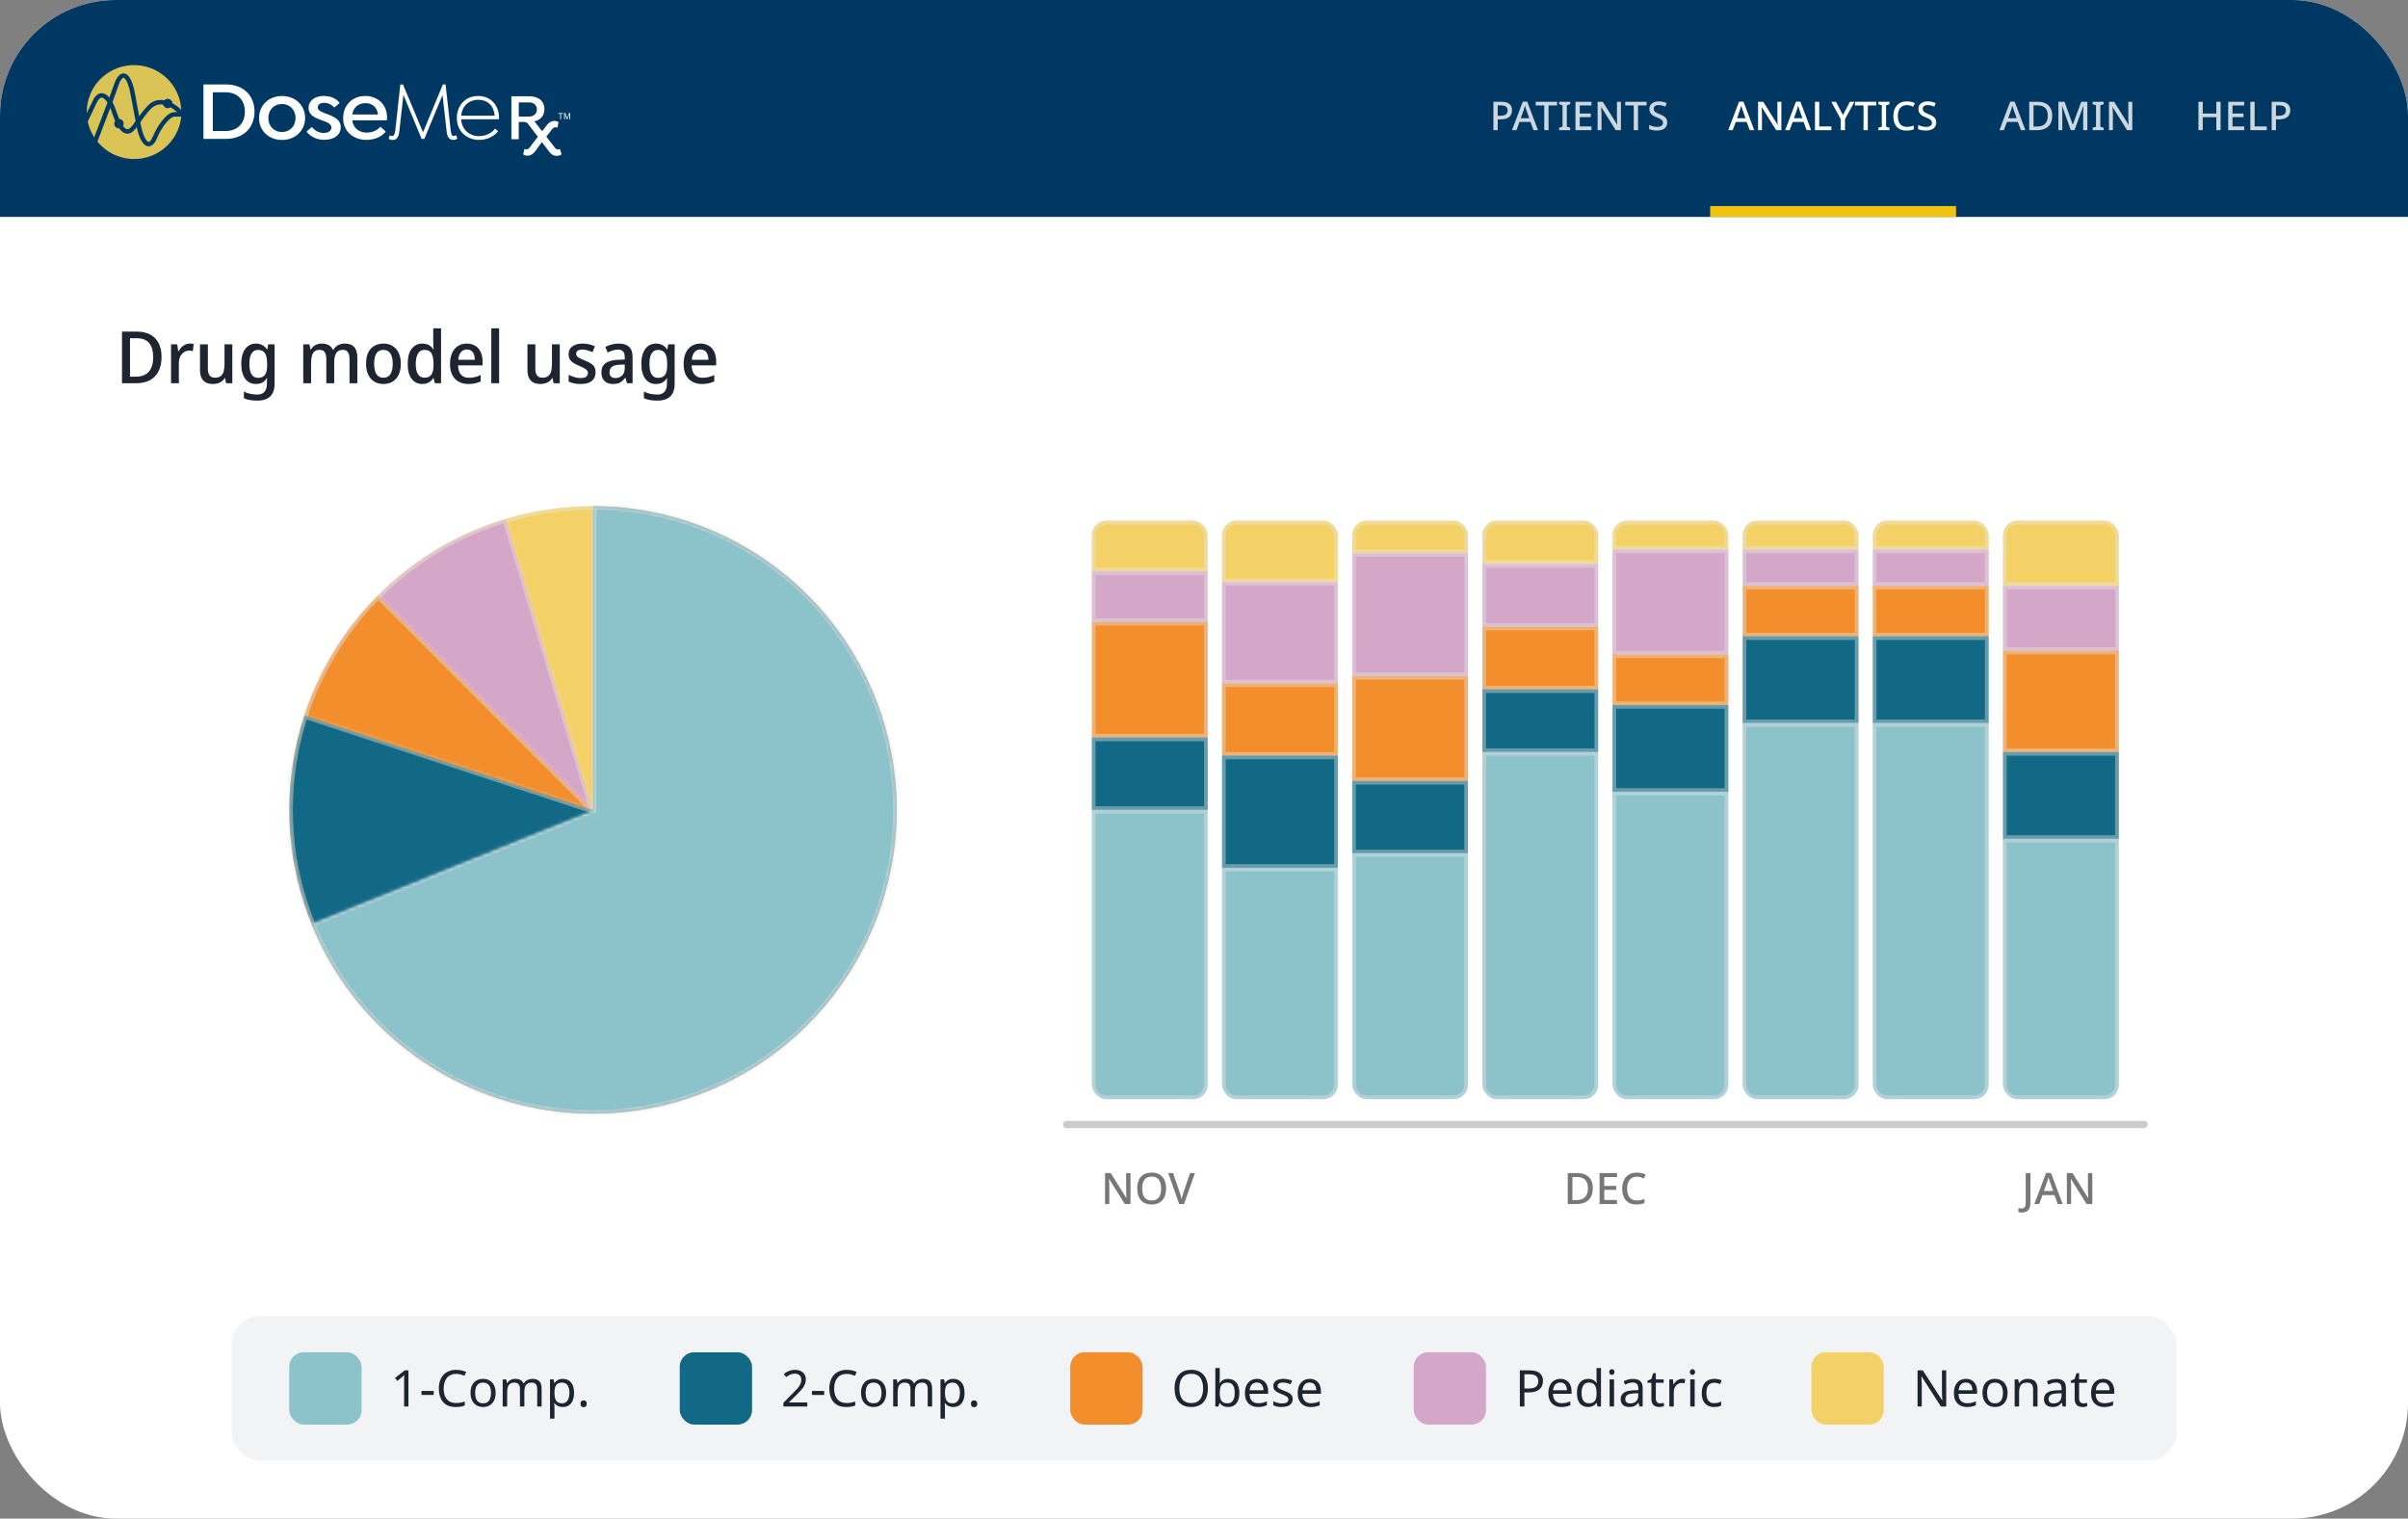 <?xml version="1.0" encoding="UTF-8"?>
<svg xmlns="http://www.w3.org/2000/svg" width="666" height="420" viewBox="0 0 666 420" fill="none">
  <rect x="0" y="0" width="666" height="420" fill="#808080" stroke="none"/>
  <g clip-path="url(#clip0_17_8913)">
    <rect width="666" height="420" rx="32" fill="white"></rect>
    <g clip-path="url(#clip1_17_8913)">
      <path d="M302 148C302 145.791 303.791 144 306 144H330C332.209 144 334 145.791 334 148V158H302V148Z" fill="#F4D166"></path>
      <path d="M302.5 148C302.5 146.067 304.067 144.5 306 144.5H330C331.933 144.5 333.5 146.067 333.5 148V157.5H302.5V148Z" stroke="#EAEAEA" stroke-opacity="0.4"></path>
      <rect x="302" y="158" width="32" height="14" fill="#D4A6C8"></rect>
      <rect x="302.5" y="158.5" width="31" height="13" stroke="#EAEAEA" stroke-opacity="0.4"></rect>
      <rect x="302" y="172" width="32" height="32" fill="#F28E2B"></rect>
      <rect x="302.5" y="172.5" width="31" height="31" stroke="#EAEAEA" stroke-opacity="0.4"></rect>
      <rect x="302" y="204" width="32" height="20" fill="#116985"></rect>
      <rect x="302.5" y="204.5" width="31" height="19" stroke="#EAEAEA" stroke-opacity="0.4"></rect>
      <path d="M302 224H334V300C334 302.209 332.209 304 330 304H306C303.791 304 302 302.209 302 300V224Z" fill="#8CC2CA"></path>
      <path d="M302.5 224.5H333.5V300C333.5 301.933 331.933 303.5 330 303.5H306C304.067 303.5 302.5 301.933 302.5 300V224.5Z" stroke="#EAEAEA" stroke-opacity="0.4"></path>
    </g>
    <g clip-path="url(#clip2_17_8913)">
      <path d="M338 148C338 145.791 339.791 144 342 144H366C368.209 144 370 145.791 370 148V161H338V148Z" fill="#F4D166"></path>
      <path d="M338.5 148C338.5 146.067 340.067 144.5 342 144.5H366C367.933 144.5 369.5 146.067 369.5 148V160.5H338.5V148Z" stroke="#EAEAEA" stroke-opacity="0.4"></path>
      <rect x="338" y="161" width="32" height="28" fill="#D4A6C8"></rect>
      <rect x="338.5" y="161.5" width="31" height="27" stroke="#EAEAEA" stroke-opacity="0.4"></rect>
      <rect x="338" y="189" width="32" height="20" fill="#F28E2B"></rect>
      <rect x="338.5" y="189.5" width="31" height="19" stroke="#EAEAEA" stroke-opacity="0.4"></rect>
      <rect x="338" y="209" width="32" height="31" fill="#116985"></rect>
      <rect x="338.5" y="209.5" width="31" height="30" stroke="#EAEAEA" stroke-opacity="0.4"></rect>
      <path d="M338 240H370V300C370 302.209 368.209 304 366 304H342C339.791 304 338 302.209 338 300V240Z" fill="#8CC2CA"></path>
      <path d="M338.5 240.5H369.5V300C369.5 301.933 367.933 303.5 366 303.5H342C340.067 303.5 338.5 301.933 338.5 300V240.5Z" stroke="#EAEAEA" stroke-opacity="0.4"></path>
    </g>
    <g clip-path="url(#clip3_17_8913)">
      <path d="M374 148C374 145.791 375.791 144 378 144H402C404.209 144 406 145.791 406 148V153H374V148Z" fill="#F4D166"></path>
      <path d="M374.5 148C374.5 146.067 376.067 144.5 378 144.5H402C403.933 144.5 405.5 146.067 405.5 148V152.5H374.5V148Z" stroke="#EAEAEA" stroke-opacity="0.4"></path>
      <rect x="374" y="153" width="32" height="34" fill="#D4A6C8"></rect>
      <rect x="374.5" y="153.5" width="31" height="33" stroke="#EAEAEA" stroke-opacity="0.4"></rect>
      <rect x="374" y="187" width="32" height="29" fill="#F28E2B"></rect>
      <rect x="374.5" y="187.5" width="31" height="28" stroke="#EAEAEA" stroke-opacity="0.4"></rect>
      <rect x="374" y="216" width="32" height="20" fill="#116985"></rect>
      <rect x="374.5" y="216.5" width="31" height="19" stroke="#EAEAEA" stroke-opacity="0.4"></rect>
      <path d="M374 236H406V300C406 302.209 404.209 304 402 304H378C375.791 304 374 302.209 374 300V236Z" fill="#8CC2CA"></path>
      <path d="M374.5 236.5H405.5V300C405.5 301.933 403.933 303.5 402 303.5H378C376.067 303.5 374.5 301.933 374.5 300V236.5Z" stroke="#EAEAEA" stroke-opacity="0.4"></path>
    </g>
    <g clip-path="url(#clip4_17_8913)">
      <path d="M410 148C410 145.791 411.791 144 414 144H438C440.209 144 442 145.791 442 148V156H410V148Z" fill="#F4D166"></path>
      <path d="M410.5 148C410.5 146.067 412.067 144.5 414 144.5H438C439.933 144.5 441.5 146.067 441.5 148V155.5H410.5V148Z" stroke="#EAEAEA" stroke-opacity="0.4"></path>
      <rect x="410" y="156" width="32" height="17.333" fill="#D4A6C8"></rect>
      <rect x="410.5" y="156.5" width="31" height="16.333" stroke="#EAEAEA" stroke-opacity="0.4"></rect>
      <rect x="410" y="173.333" width="32" height="17.333" fill="#F28E2B"></rect>
      <rect x="410.5" y="173.833" width="31" height="16.333" stroke="#EAEAEA" stroke-opacity="0.4"></rect>
      <rect x="410" y="190.667" width="32" height="17.333" fill="#116985"></rect>
      <rect x="410.5" y="191.167" width="31" height="16.333" stroke="#EAEAEA" stroke-opacity="0.4"></rect>
      <path d="M410 208H442V300C442 302.209 440.209 304 438 304H414C411.791 304 410 302.209 410 300V208Z" fill="#8CC2CA"></path>
      <path d="M410.5 208.5H441.5V300C441.5 301.933 439.933 303.5 438 303.5H414C412.067 303.5 410.5 301.933 410.5 300V208.5Z" stroke="#EAEAEA" stroke-opacity="0.4"></path>
    </g>
    <g clip-path="url(#clip5_17_8913)">
      <path d="M446 148C446 145.791 447.791 144 450 144H474C476.209 144 478 145.791 478 148V152H446V148Z" fill="#F4D166"></path>
      <path d="M446.5 148C446.5 146.067 448.067 144.5 450 144.5H474C475.933 144.5 477.5 146.067 477.5 148V151.5H446.5V148Z" stroke="#EAEAEA" stroke-opacity="0.4"></path>
      <rect x="446" y="152" width="32" height="29" fill="#D4A6C8"></rect>
      <rect x="446.5" y="152.5" width="31" height="28" stroke="#EAEAEA" stroke-opacity="0.4"></rect>
      <rect x="446" y="181" width="32" height="14" fill="#F28E2B"></rect>
      <rect x="446.5" y="181.5" width="31" height="13" stroke="#EAEAEA" stroke-opacity="0.4"></rect>
      <rect x="446" y="195" width="32" height="24" fill="#116985"></rect>
      <rect x="446.5" y="195.5" width="31" height="23" stroke="#EAEAEA" stroke-opacity="0.4"></rect>
      <path d="M446 219H478V300C478 302.209 476.209 304 474 304H450C447.791 304 446 302.209 446 300V219Z" fill="#8CC2CA"></path>
      <path d="M446.5 219.5H477.5V300C477.5 301.933 475.933 303.5 474 303.5H450C448.067 303.5 446.5 301.933 446.5 300V219.5Z" stroke="#EAEAEA" stroke-opacity="0.4"></path>
    </g>
    <g clip-path="url(#clip6_17_8913)">
      <path d="M482 148C482 145.791 483.791 144 486 144H510C512.209 144 514 145.791 514 148V152H482V148Z" fill="#F4D166"></path>
      <path d="M482.5 148C482.5 146.067 484.067 144.5 486 144.5H510C511.933 144.5 513.5 146.067 513.5 148V151.5H482.5V148Z" stroke="#EAEAEA" stroke-opacity="0.4"></path>
      <rect x="482" y="152" width="32" height="10" fill="#D4A6C8"></rect>
      <rect x="482.5" y="152.5" width="31" height="9" stroke="#EAEAEA" stroke-opacity="0.4"></rect>
      <rect x="482" y="162" width="32" height="14" fill="#F28E2B"></rect>
      <rect x="482.5" y="162.5" width="31" height="13" stroke="#EAEAEA" stroke-opacity="0.4"></rect>
      <rect x="482" y="176" width="32" height="24" fill="#116985"></rect>
      <rect x="482.5" y="176.5" width="31" height="23" stroke="#EAEAEA" stroke-opacity="0.4"></rect>
      <path d="M482 200H514V300C514 302.209 512.209 304 510 304H486C483.791 304 482 302.209 482 300V200Z" fill="#8CC2CA"></path>
      <path d="M482.5 200.5H513.5V300C513.5 301.933 511.933 303.5 510 303.5H486C484.067 303.5 482.5 301.933 482.5 300V200.5Z" stroke="#EAEAEA" stroke-opacity="0.4"></path>
    </g>
    <g clip-path="url(#clip7_17_8913)">
      <path d="M518 148C518 145.791 519.791 144 522 144H546C548.209 144 550 145.791 550 148V152H518V148Z" fill="#F4D166"></path>
      <path d="M518.5 148C518.5 146.067 520.067 144.5 522 144.5H546C547.933 144.5 549.5 146.067 549.5 148V151.5H518.5V148Z" stroke="#EAEAEA" stroke-opacity="0.4"></path>
      <rect x="518" y="152" width="32" height="10" fill="#D4A6C8"></rect>
      <rect x="518.5" y="152.5" width="31" height="9" stroke="#EAEAEA" stroke-opacity="0.4"></rect>
      <rect x="518" y="162" width="32" height="14" fill="#F28E2B"></rect>
      <rect x="518.5" y="162.5" width="31" height="13" stroke="#EAEAEA" stroke-opacity="0.4"></rect>
      <rect x="518" y="176" width="32" height="24" fill="#116985"></rect>
      <rect x="518.5" y="176.5" width="31" height="23" stroke="#EAEAEA" stroke-opacity="0.4"></rect>
      <path d="M518 200H550V300C550 302.209 548.209 304 546 304H522C519.791 304 518 302.209 518 300V200Z" fill="#8CC2CA"></path>
      <path d="M518.5 200.5H549.5V300C549.5 301.933 547.933 303.5 546 303.5H522C520.067 303.5 518.5 301.933 518.5 300V200.5Z" stroke="#EAEAEA" stroke-opacity="0.4"></path>
    </g>
    <g clip-path="url(#clip8_17_8913)">
      <path d="M554 148C554 145.791 555.791 144 558 144H582C584.209 144 586 145.791 586 148V162H554V148Z" fill="#F4D166"></path>
      <path d="M554.5 148C554.5 146.067 556.067 144.5 558 144.5H582C583.933 144.5 585.5 146.067 585.5 148V161.5H554.5V148Z" stroke="#EAEAEA" stroke-opacity="0.4"></path>
      <rect x="554" y="162" width="32" height="18" fill="#D4A6C8"></rect>
      <rect x="554.5" y="162.5" width="31" height="17" stroke="#EAEAEA" stroke-opacity="0.4"></rect>
      <rect x="554" y="180" width="32" height="28" fill="#F28E2B"></rect>
      <rect x="554.5" y="180.5" width="31" height="27" stroke="#EAEAEA" stroke-opacity="0.4"></rect>
      <rect x="554" y="208" width="32" height="24" fill="#116985"></rect>
      <rect x="554.5" y="208.5" width="31" height="23" stroke="#EAEAEA" stroke-opacity="0.4"></rect>
      <path d="M554 232H586V300C586 302.209 584.209 304 582 304H558C555.791 304 554 302.209 554 300V232Z" fill="#8CC2CA"></path>
      <path d="M554.5 232.5H585.5V300C585.5 301.933 583.933 303.5 582 303.5H558C556.067 303.5 554.5 301.933 554.5 300V232.5Z" stroke="#EAEAEA" stroke-opacity="0.4"></path>
    </g>
    <rect x="64" y="364" width="538" height="40" rx="8" fill="#F2F3F5"></rect>
    <rect x="80" y="374" width="20" height="20" rx="4" fill="#8CC2CA"></rect>
    <path d="M112.97 389H111.766V382.014C111.766 381.743 111.766 381.515 111.766 381.328C111.775 381.141 111.785 380.969 111.794 380.81C111.803 380.642 111.813 380.469 111.822 380.292C111.673 380.441 111.537 380.567 111.416 380.67C111.295 380.773 111.141 380.903 110.954 381.062L109.89 381.93L109.246 381.104L111.948 379.004H112.97V389ZM116.572 385.794V384.702H119.96V385.794H116.572ZM126.165 379.97C125.633 379.97 125.153 380.063 124.723 380.25C124.294 380.427 123.93 380.693 123.631 381.048C123.333 381.393 123.104 381.818 122.945 382.322C122.787 382.817 122.707 383.377 122.707 384.002C122.707 384.823 122.833 385.537 123.085 386.144C123.347 386.751 123.729 387.217 124.233 387.544C124.747 387.871 125.386 388.034 126.151 388.034C126.59 388.034 127.005 387.997 127.397 387.922C127.789 387.847 128.172 387.754 128.545 387.642V388.734C128.172 388.874 127.785 388.977 127.383 389.042C126.991 389.107 126.52 389.14 125.969 389.14C124.952 389.14 124.103 388.93 123.421 388.51C122.74 388.09 122.227 387.493 121.881 386.718C121.545 385.943 121.377 385.033 121.377 383.988C121.377 383.232 121.48 382.541 121.685 381.916C121.9 381.291 122.208 380.749 122.609 380.292C123.02 379.835 123.524 379.485 124.121 379.242C124.719 378.99 125.405 378.864 126.179 378.864C126.693 378.864 127.187 378.915 127.663 379.018C128.139 379.121 128.564 379.265 128.937 379.452L128.433 380.516C128.125 380.376 127.78 380.25 127.397 380.138C127.024 380.026 126.613 379.97 126.165 379.97ZM137.083 385.234C137.083 385.859 136.999 386.415 136.831 386.9C136.672 387.376 136.439 387.782 136.131 388.118C135.832 388.454 135.464 388.711 135.025 388.888C134.596 389.056 134.115 389.14 133.583 389.14C133.088 389.14 132.631 389.056 132.211 388.888C131.791 388.711 131.427 388.454 131.119 388.118C130.811 387.782 130.568 387.376 130.391 386.9C130.223 386.415 130.139 385.859 130.139 385.234C130.139 384.403 130.279 383.703 130.559 383.134C130.839 382.555 131.24 382.117 131.763 381.818C132.286 381.51 132.906 381.356 133.625 381.356C134.306 381.356 134.904 381.51 135.417 381.818C135.94 382.117 136.346 382.555 136.635 383.134C136.934 383.703 137.083 384.403 137.083 385.234ZM131.413 385.234C131.413 385.822 131.488 386.335 131.637 386.774C131.796 387.203 132.038 387.535 132.365 387.768C132.692 388.001 133.107 388.118 133.611 388.118C134.115 388.118 134.53 388.001 134.857 387.768C135.184 387.535 135.422 387.203 135.571 386.774C135.73 386.335 135.809 385.822 135.809 385.234C135.809 384.637 135.73 384.128 135.571 383.708C135.412 383.288 135.17 382.966 134.843 382.742C134.526 382.509 134.11 382.392 133.597 382.392C132.832 382.392 132.276 382.644 131.931 383.148C131.586 383.652 131.413 384.347 131.413 385.234ZM147.268 381.356C148.117 381.356 148.752 381.575 149.172 382.014C149.592 382.443 149.802 383.143 149.802 384.114V389H148.584V384.17C148.584 383.582 148.458 383.139 148.206 382.84C147.963 382.541 147.58 382.392 147.058 382.392C146.33 382.392 145.807 382.602 145.49 383.022C145.182 383.442 145.028 384.053 145.028 384.856V389H143.81V384.17C143.81 383.778 143.754 383.451 143.642 383.19C143.53 382.919 143.362 382.719 143.138 382.588C142.914 382.457 142.624 382.392 142.27 382.392C141.766 382.392 141.369 382.499 141.08 382.714C140.79 382.919 140.58 383.223 140.45 383.624C140.328 384.025 140.268 384.52 140.268 385.108V389H139.036V381.496H140.03L140.212 382.518H140.282C140.44 382.257 140.632 382.042 140.856 381.874C141.089 381.697 141.346 381.566 141.626 381.482C141.906 381.398 142.195 381.356 142.494 381.356C143.072 381.356 143.553 381.459 143.936 381.664C144.328 381.869 144.612 382.187 144.79 382.616H144.86C145.112 382.187 145.452 381.869 145.882 381.664C146.32 381.459 146.782 381.356 147.268 381.356ZM155.69 381.356C156.614 381.356 157.356 381.678 157.916 382.322C158.485 382.966 158.77 383.937 158.77 385.234C158.77 386.083 158.639 386.802 158.378 387.39C158.126 387.969 157.766 388.407 157.3 388.706C156.842 388.995 156.301 389.14 155.676 389.14C155.293 389.14 154.952 389.089 154.654 388.986C154.355 388.883 154.098 388.753 153.884 388.594C153.678 388.426 153.501 388.244 153.352 388.048H153.268C153.286 388.207 153.305 388.407 153.324 388.65C153.342 388.893 153.352 389.103 153.352 389.28V392.36H152.12V381.496H153.128L153.296 382.518H153.352C153.501 382.303 153.678 382.107 153.884 381.93C154.098 381.753 154.35 381.613 154.64 381.51C154.938 381.407 155.288 381.356 155.69 381.356ZM155.466 382.392C154.962 382.392 154.556 382.49 154.248 382.686C153.94 382.873 153.716 383.157 153.576 383.54C153.436 383.923 153.361 384.408 153.352 384.996V385.234C153.352 385.85 153.417 386.373 153.548 386.802C153.678 387.231 153.898 387.558 154.206 387.782C154.523 388.006 154.952 388.118 155.494 388.118C155.951 388.118 156.324 387.992 156.614 387.74C156.912 387.488 157.132 387.147 157.272 386.718C157.421 386.279 157.496 385.78 157.496 385.22C157.496 384.361 157.328 383.675 156.992 383.162C156.665 382.649 156.156 382.392 155.466 382.392ZM160.551 388.244C160.551 387.899 160.635 387.656 160.803 387.516C160.971 387.376 161.172 387.306 161.405 387.306C161.648 387.306 161.853 387.376 162.021 387.516C162.198 387.656 162.287 387.899 162.287 388.244C162.287 388.58 162.198 388.823 162.021 388.972C161.853 389.121 161.648 389.196 161.405 389.196C161.172 389.196 160.971 389.121 160.803 388.972C160.635 388.823 160.551 388.58 160.551 388.244Z" fill="#1E2430"></path>
    <rect x="188" y="374" width="20" height="20" rx="4" fill="#116985"></rect>
    <path d="M223.28 389H216.672V387.978L219.29 385.332C219.794 384.828 220.219 384.38 220.564 383.988C220.909 383.596 221.171 383.213 221.348 382.84C221.525 382.457 221.614 382.042 221.614 381.594C221.614 381.043 221.451 380.628 221.124 380.348C220.797 380.059 220.373 379.914 219.85 379.914C219.365 379.914 218.935 379.998 218.562 380.166C218.198 380.334 217.825 380.567 217.442 380.866L216.784 380.04C217.045 379.816 217.33 379.615 217.638 379.438C217.955 379.261 218.296 379.121 218.66 379.018C219.033 378.915 219.43 378.864 219.85 378.864C220.475 378.864 221.012 378.971 221.46 379.186C221.908 379.401 222.253 379.709 222.496 380.11C222.748 380.502 222.874 380.973 222.874 381.524C222.874 381.916 222.813 382.289 222.692 382.644C222.571 382.989 222.398 383.33 222.174 383.666C221.95 384.002 221.679 384.343 221.362 384.688C221.045 385.033 220.695 385.393 220.312 385.766L218.226 387.824V387.88H223.28V389ZM224.572 385.794V384.702H227.96V385.794H224.572ZM234.165 379.97C233.633 379.97 233.153 380.063 232.723 380.25C232.294 380.427 231.93 380.693 231.631 381.048C231.333 381.393 231.104 381.818 230.945 382.322C230.787 382.817 230.707 383.377 230.707 384.002C230.707 384.823 230.833 385.537 231.085 386.144C231.347 386.751 231.729 387.217 232.233 387.544C232.747 387.871 233.386 388.034 234.151 388.034C234.59 388.034 235.005 387.997 235.397 387.922C235.789 387.847 236.172 387.754 236.545 387.642V388.734C236.172 388.874 235.785 388.977 235.383 389.042C234.991 389.107 234.52 389.14 233.969 389.14C232.952 389.14 232.103 388.93 231.421 388.51C230.74 388.09 230.227 387.493 229.881 386.718C229.545 385.943 229.377 385.033 229.377 383.988C229.377 383.232 229.48 382.541 229.685 381.916C229.9 381.291 230.208 380.749 230.609 380.292C231.02 379.835 231.524 379.485 232.121 379.242C232.719 378.99 233.405 378.864 234.179 378.864C234.693 378.864 235.187 378.915 235.663 379.018C236.139 379.121 236.564 379.265 236.937 379.452L236.433 380.516C236.125 380.376 235.78 380.25 235.397 380.138C235.024 380.026 234.613 379.97 234.165 379.97ZM245.083 385.234C245.083 385.859 244.999 386.415 244.831 386.9C244.672 387.376 244.439 387.782 244.131 388.118C243.832 388.454 243.464 388.711 243.025 388.888C242.596 389.056 242.115 389.14 241.583 389.14C241.088 389.14 240.631 389.056 240.211 388.888C239.791 388.711 239.427 388.454 239.119 388.118C238.811 387.782 238.568 387.376 238.391 386.9C238.223 386.415 238.139 385.859 238.139 385.234C238.139 384.403 238.279 383.703 238.559 383.134C238.839 382.555 239.24 382.117 239.763 381.818C240.286 381.51 240.906 381.356 241.625 381.356C242.306 381.356 242.904 381.51 243.417 381.818C243.94 382.117 244.346 382.555 244.635 383.134C244.934 383.703 245.083 384.403 245.083 385.234ZM239.413 385.234C239.413 385.822 239.488 386.335 239.637 386.774C239.796 387.203 240.038 387.535 240.365 387.768C240.692 388.001 241.107 388.118 241.611 388.118C242.115 388.118 242.53 388.001 242.857 387.768C243.184 387.535 243.422 387.203 243.571 386.774C243.73 386.335 243.809 385.822 243.809 385.234C243.809 384.637 243.73 384.128 243.571 383.708C243.412 383.288 243.17 382.966 242.843 382.742C242.526 382.509 242.11 382.392 241.597 382.392C240.832 382.392 240.276 382.644 239.931 383.148C239.586 383.652 239.413 384.347 239.413 385.234ZM255.268 381.356C256.117 381.356 256.752 381.575 257.172 382.014C257.592 382.443 257.802 383.143 257.802 384.114V389H256.584V384.17C256.584 383.582 256.458 383.139 256.206 382.84C255.963 382.541 255.58 382.392 255.058 382.392C254.33 382.392 253.807 382.602 253.49 383.022C253.182 383.442 253.028 384.053 253.028 384.856V389H251.81V384.17C251.81 383.778 251.754 383.451 251.642 383.19C251.53 382.919 251.362 382.719 251.138 382.588C250.914 382.457 250.624 382.392 250.27 382.392C249.766 382.392 249.369 382.499 249.08 382.714C248.79 382.919 248.58 383.223 248.45 383.624C248.328 384.025 248.268 384.52 248.268 385.108V389H247.036V381.496H248.03L248.212 382.518H248.282C248.44 382.257 248.632 382.042 248.856 381.874C249.089 381.697 249.346 381.566 249.626 381.482C249.906 381.398 250.195 381.356 250.494 381.356C251.072 381.356 251.553 381.459 251.936 381.664C252.328 381.869 252.612 382.187 252.79 382.616H252.86C253.112 382.187 253.452 381.869 253.882 381.664C254.32 381.459 254.782 381.356 255.268 381.356ZM263.69 381.356C264.614 381.356 265.356 381.678 265.916 382.322C266.485 382.966 266.77 383.937 266.77 385.234C266.77 386.083 266.639 386.802 266.378 387.39C266.126 387.969 265.766 388.407 265.3 388.706C264.842 388.995 264.301 389.14 263.676 389.14C263.293 389.14 262.952 389.089 262.654 388.986C262.355 388.883 262.098 388.753 261.884 388.594C261.678 388.426 261.501 388.244 261.352 388.048H261.268C261.286 388.207 261.305 388.407 261.324 388.65C261.342 388.893 261.352 389.103 261.352 389.28V392.36H260.12V381.496H261.128L261.296 382.518H261.352C261.501 382.303 261.678 382.107 261.884 381.93C262.098 381.753 262.35 381.613 262.64 381.51C262.938 381.407 263.288 381.356 263.69 381.356ZM263.466 382.392C262.962 382.392 262.556 382.49 262.248 382.686C261.94 382.873 261.716 383.157 261.576 383.54C261.436 383.923 261.361 384.408 261.352 384.996V385.234C261.352 385.85 261.417 386.373 261.548 386.802C261.678 387.231 261.898 387.558 262.206 387.782C262.523 388.006 262.952 388.118 263.494 388.118C263.951 388.118 264.324 387.992 264.614 387.74C264.912 387.488 265.132 387.147 265.272 386.718C265.421 386.279 265.496 385.78 265.496 385.22C265.496 384.361 265.328 383.675 264.992 383.162C264.665 382.649 264.156 382.392 263.466 382.392ZM268.551 388.244C268.551 387.899 268.635 387.656 268.803 387.516C268.971 387.376 269.172 387.306 269.405 387.306C269.648 387.306 269.853 387.376 270.021 387.516C270.198 387.656 270.287 387.899 270.287 388.244C270.287 388.58 270.198 388.823 270.021 388.972C269.853 389.121 269.648 389.196 269.405 389.196C269.172 389.196 268.971 389.121 268.803 388.972C268.635 388.823 268.551 388.58 268.551 388.244Z" fill="#1E2430"></path>
    <rect x="296" y="374" width="20" height="20" rx="4" fill="#F28E2B"></rect>
    <path d="M334.08 383.988C334.08 384.763 333.982 385.467 333.786 386.102C333.59 386.727 333.296 387.269 332.904 387.726C332.521 388.183 332.041 388.533 331.462 388.776C330.893 389.019 330.23 389.14 329.474 389.14C328.69 389.14 328.009 389.019 327.43 388.776C326.851 388.524 326.371 388.174 325.988 387.726C325.605 387.269 325.321 386.723 325.134 386.088C324.947 385.453 324.854 384.749 324.854 383.974C324.854 382.947 325.022 382.051 325.358 381.286C325.694 380.521 326.203 379.923 326.884 379.494C327.575 379.065 328.443 378.85 329.488 378.85C330.487 378.85 331.327 379.065 332.008 379.494C332.689 379.914 333.203 380.511 333.548 381.286C333.903 382.051 334.08 382.952 334.08 383.988ZM326.184 383.988C326.184 384.828 326.301 385.551 326.534 386.158C326.767 386.765 327.127 387.231 327.612 387.558C328.107 387.885 328.727 388.048 329.474 388.048C330.23 388.048 330.846 387.885 331.322 387.558C331.807 387.231 332.167 386.765 332.4 386.158C332.633 385.551 332.75 384.828 332.75 383.988C332.75 382.728 332.489 381.743 331.966 381.034C331.443 380.315 330.617 379.956 329.488 379.956C328.732 379.956 328.107 380.119 327.612 380.446C327.127 380.763 326.767 381.225 326.534 381.832C326.301 382.429 326.184 383.148 326.184 383.988ZM337.36 380.95C337.36 381.267 337.35 381.566 337.332 381.846C337.322 382.117 337.308 382.331 337.29 382.49H337.36C337.574 382.173 337.868 381.907 338.242 381.692C338.615 381.477 339.096 381.37 339.684 381.37C340.617 381.37 341.364 381.697 341.924 382.35C342.493 382.994 342.778 383.96 342.778 385.248C342.778 386.107 342.647 386.825 342.386 387.404C342.133 387.983 341.774 388.417 341.308 388.706C340.841 388.995 340.3 389.14 339.684 389.14C339.096 389.14 338.615 389.033 338.242 388.818C337.868 388.603 337.574 388.347 337.36 388.048H337.262L337.01 389H336.128V378.36H337.36V380.95ZM339.474 382.392C338.942 382.392 338.522 382.495 338.214 382.7C337.906 382.896 337.686 383.204 337.556 383.624C337.425 384.035 337.36 384.562 337.36 385.206V385.262C337.36 386.186 337.509 386.895 337.808 387.39C338.116 387.875 338.68 388.118 339.502 388.118C340.174 388.118 340.673 387.871 341 387.376C341.336 386.881 341.504 386.167 341.504 385.234C341.504 384.291 341.336 383.582 341 383.106C340.673 382.63 340.164 382.392 339.474 382.392ZM347.639 381.356C348.283 381.356 348.833 381.496 349.291 381.776C349.757 382.056 350.112 382.453 350.355 382.966C350.607 383.47 350.733 384.063 350.733 384.744V385.486H345.595C345.613 386.335 345.828 386.984 346.239 387.432C346.659 387.871 347.242 388.09 347.989 388.09C348.465 388.09 348.885 388.048 349.249 387.964C349.622 387.871 350.005 387.74 350.397 387.572V388.65C350.014 388.818 349.636 388.939 349.263 389.014C348.889 389.098 348.446 389.14 347.933 389.14C347.223 389.14 346.593 388.995 346.043 388.706C345.501 388.417 345.077 387.987 344.769 387.418C344.47 386.839 344.321 386.135 344.321 385.304C344.321 384.483 344.456 383.778 344.727 383.19C345.007 382.602 345.394 382.149 345.889 381.832C346.393 381.515 346.976 381.356 347.639 381.356ZM347.625 382.364C347.037 382.364 346.57 382.555 346.225 382.938C345.889 383.311 345.688 383.834 345.623 384.506H349.445C349.445 384.077 349.379 383.703 349.249 383.386C349.118 383.069 348.917 382.821 348.647 382.644C348.385 382.457 348.045 382.364 347.625 382.364ZM357.529 386.928C357.529 387.413 357.408 387.819 357.165 388.146C356.922 388.473 356.577 388.72 356.129 388.888C355.681 389.056 355.149 389.14 354.533 389.14C354.01 389.14 353.558 389.098 353.175 389.014C352.802 388.93 352.47 388.813 352.181 388.664V387.544C352.48 387.693 352.839 387.833 353.259 387.964C353.688 388.085 354.122 388.146 354.561 388.146C355.186 388.146 355.639 388.048 355.919 387.852C356.199 387.647 356.339 387.376 356.339 387.04C356.339 386.853 356.288 386.685 356.185 386.536C356.082 386.387 355.896 386.237 355.625 386.088C355.364 385.939 354.986 385.771 354.491 385.584C354.006 385.397 353.59 385.211 353.245 385.024C352.9 384.837 352.634 384.613 352.447 384.352C352.26 384.091 352.167 383.755 352.167 383.344C352.167 382.709 352.424 382.219 352.937 381.874C353.46 381.529 354.141 381.356 354.981 381.356C355.438 381.356 355.863 381.403 356.255 381.496C356.656 381.58 357.03 381.701 357.375 381.86L356.955 382.84C356.75 382.747 356.53 382.667 356.297 382.602C356.073 382.527 355.844 382.471 355.611 382.434C355.378 382.387 355.14 382.364 354.897 382.364C354.393 382.364 354.006 382.448 353.735 382.616C353.474 382.775 353.343 382.994 353.343 383.274C353.343 383.479 353.404 383.657 353.525 383.806C353.646 383.946 353.847 384.086 354.127 384.226C354.416 384.357 354.799 384.515 355.275 384.702C355.751 384.879 356.157 385.061 356.493 385.248C356.829 385.435 357.086 385.663 357.263 385.934C357.44 386.195 357.529 386.527 357.529 386.928ZM362.24 381.356C362.884 381.356 363.435 381.496 363.892 381.776C364.359 382.056 364.714 382.453 364.956 382.966C365.208 383.47 365.334 384.063 365.334 384.744V385.486H360.196C360.215 386.335 360.43 386.984 360.84 387.432C361.26 387.871 361.844 388.09 362.59 388.09C363.066 388.09 363.486 388.048 363.85 387.964C364.224 387.871 364.606 387.74 364.998 387.572V388.65C364.616 388.818 364.238 388.939 363.864 389.014C363.491 389.098 363.048 389.14 362.534 389.14C361.825 389.14 361.195 388.995 360.644 388.706C360.103 388.417 359.678 387.987 359.37 387.418C359.072 386.839 358.922 386.135 358.922 385.304C358.922 384.483 359.058 383.778 359.328 383.19C359.608 382.602 359.996 382.149 360.49 381.832C360.994 381.515 361.578 381.356 362.24 381.356ZM362.226 382.364C361.638 382.364 361.172 382.555 360.826 382.938C360.49 383.311 360.29 383.834 360.224 384.506H364.046C364.046 384.077 363.981 383.703 363.85 383.386C363.72 383.069 363.519 382.821 363.248 382.644C362.987 382.457 362.646 382.364 362.226 382.364Z" fill="#1E2430"></path>
    <rect x="391" y="374" width="20" height="20" rx="4" fill="#D4A6C8"></rect>
    <path d="M423.004 379.004C424.311 379.004 425.263 379.261 425.86 379.774C426.457 380.287 426.756 381.011 426.756 381.944C426.756 382.355 426.686 382.751 426.546 383.134C426.415 383.507 426.196 383.843 425.888 384.142C425.58 384.441 425.169 384.679 424.656 384.856C424.143 385.024 423.513 385.108 422.766 385.108H421.618V389H420.358V379.004H423.004ZM422.892 380.082H421.618V384.03H422.626C423.261 384.03 423.788 383.965 424.208 383.834C424.628 383.694 424.941 383.475 425.146 383.176C425.351 382.877 425.454 382.485 425.454 382C425.454 381.356 425.249 380.875 424.838 380.558C424.427 380.241 423.779 380.082 422.892 380.082ZM431.565 381.356C432.209 381.356 432.759 381.496 433.217 381.776C433.683 382.056 434.038 382.453 434.281 382.966C434.533 383.47 434.659 384.063 434.659 384.744V385.486H429.521C429.539 386.335 429.754 386.984 430.165 387.432C430.585 387.871 431.168 388.09 431.915 388.09C432.391 388.09 432.811 388.048 433.175 387.964C433.548 387.871 433.931 387.74 434.323 387.572V388.65C433.94 388.818 433.562 388.939 433.189 389.014C432.815 389.098 432.372 389.14 431.859 389.14C431.149 389.14 430.519 388.995 429.969 388.706C429.427 388.417 429.003 387.987 428.695 387.418C428.396 386.839 428.247 386.135 428.247 385.304C428.247 384.483 428.382 383.778 428.653 383.19C428.933 382.602 429.32 382.149 429.815 381.832C430.319 381.515 430.902 381.356 431.565 381.356ZM431.551 382.364C430.963 382.364 430.496 382.555 430.151 382.938C429.815 383.311 429.614 383.834 429.549 384.506H433.371C433.371 384.077 433.305 383.703 433.175 383.386C433.044 383.069 432.843 382.821 432.573 382.644C432.311 382.457 431.971 382.364 431.551 382.364ZM439.229 389.14C438.296 389.14 437.549 388.818 436.989 388.174C436.429 387.521 436.149 386.55 436.149 385.262C436.149 383.974 436.429 383.003 436.989 382.35C437.558 381.687 438.31 381.356 439.243 381.356C439.635 381.356 439.976 381.407 440.265 381.51C440.554 381.603 440.806 381.734 441.021 381.902C441.236 382.07 441.418 382.257 441.567 382.462H441.651C441.642 382.341 441.623 382.163 441.595 381.93C441.576 381.687 441.567 381.496 441.567 381.356V378.36H442.799V389H441.805L441.623 387.992H441.567C441.418 388.207 441.236 388.403 441.021 388.58C440.806 388.748 440.55 388.883 440.251 388.986C439.962 389.089 439.621 389.14 439.229 389.14ZM439.425 388.118C440.218 388.118 440.774 387.903 441.091 387.474C441.418 387.035 441.581 386.377 441.581 385.5V385.276C441.581 384.343 441.427 383.629 441.119 383.134C440.811 382.63 440.242 382.378 439.411 382.378C438.748 382.378 438.249 382.644 437.913 383.176C437.586 383.699 437.423 384.403 437.423 385.29C437.423 386.186 437.586 386.881 437.913 387.376C438.249 387.871 438.753 388.118 439.425 388.118ZM446.414 381.496V389H445.182V381.496H446.414ZM445.812 378.682C445.999 378.682 446.162 378.747 446.302 378.878C446.452 378.999 446.526 379.195 446.526 379.466C446.526 379.727 446.452 379.923 446.302 380.054C446.162 380.185 445.999 380.25 445.812 380.25C445.607 380.25 445.434 380.185 445.294 380.054C445.154 379.923 445.084 379.727 445.084 379.466C445.084 379.195 445.154 378.999 445.294 378.878C445.434 378.747 445.607 378.682 445.812 378.682ZM451.634 381.37C452.548 381.37 453.225 381.571 453.664 381.972C454.102 382.373 454.322 383.013 454.322 383.89V389H453.426L453.188 387.936H453.132C452.917 388.207 452.693 388.435 452.46 388.622C452.236 388.799 451.974 388.93 451.676 389.014C451.386 389.098 451.032 389.14 450.612 389.14C450.164 389.14 449.758 389.061 449.394 388.902C449.039 388.743 448.759 388.501 448.554 388.174C448.348 387.838 448.246 387.418 448.246 386.914C448.246 386.167 448.54 385.593 449.128 385.192C449.716 384.781 450.621 384.557 451.844 384.52L453.118 384.478V384.03C453.118 383.405 452.982 382.971 452.712 382.728C452.441 382.485 452.058 382.364 451.564 382.364C451.172 382.364 450.798 382.425 450.444 382.546C450.089 382.658 449.758 382.789 449.45 382.938L449.072 382.014C449.398 381.837 449.786 381.687 450.234 381.566C450.682 381.435 451.148 381.37 451.634 381.37ZM451.998 385.374C451.064 385.411 450.416 385.561 450.052 385.822C449.697 386.083 449.52 386.452 449.52 386.928C449.52 387.348 449.646 387.656 449.898 387.852C450.159 388.048 450.49 388.146 450.892 388.146C451.526 388.146 452.054 387.973 452.474 387.628C452.894 387.273 453.104 386.732 453.104 386.004V385.332L451.998 385.374ZM459.145 388.132C459.332 388.132 459.523 388.118 459.719 388.09C459.915 388.053 460.074 388.015 460.195 387.978V388.916C460.065 388.981 459.878 389.033 459.635 389.07C459.393 389.117 459.159 389.14 458.935 389.14C458.543 389.14 458.179 389.075 457.843 388.944C457.517 388.804 457.251 388.566 457.045 388.23C456.84 387.894 456.737 387.423 456.737 386.816V382.448H455.673V381.86L456.751 381.37L457.241 379.774H457.969V381.496H460.139V382.448H457.969V386.788C457.969 387.245 458.077 387.586 458.291 387.81C458.515 388.025 458.8 388.132 459.145 388.132ZM465.198 381.356C465.338 381.356 465.487 381.365 465.646 381.384C465.814 381.393 465.958 381.412 466.08 381.44L465.926 382.574C465.804 382.546 465.669 382.523 465.52 382.504C465.38 382.485 465.244 382.476 465.114 382.476C464.824 382.476 464.549 382.537 464.288 382.658C464.026 382.779 463.793 382.952 463.588 383.176C463.382 383.391 463.219 383.652 463.098 383.96C462.986 384.268 462.93 384.613 462.93 384.996V389H461.698V381.496H462.706L462.846 382.868H462.902C463.06 382.588 463.252 382.336 463.476 382.112C463.7 381.879 463.956 381.697 464.246 381.566C464.535 381.426 464.852 381.356 465.198 381.356ZM468.713 381.496V389H467.481V381.496H468.713ZM468.111 378.682C468.298 378.682 468.461 378.747 468.601 378.878C468.75 378.999 468.825 379.195 468.825 379.466C468.825 379.727 468.75 379.923 468.601 380.054C468.461 380.185 468.298 380.25 468.111 380.25C467.906 380.25 467.733 380.185 467.593 380.054C467.453 379.923 467.383 379.727 467.383 379.466C467.383 379.195 467.453 378.999 467.593 378.878C467.733 378.747 467.906 378.682 468.111 378.682ZM474.1 389.14C473.438 389.14 472.845 389.005 472.322 388.734C471.809 388.463 471.403 388.043 471.104 387.474C470.815 386.905 470.67 386.177 470.67 385.29C470.67 384.366 470.824 383.615 471.132 383.036C471.44 382.457 471.856 382.033 472.378 381.762C472.91 381.491 473.512 381.356 474.184 381.356C474.567 381.356 474.936 381.398 475.29 381.482C475.645 381.557 475.934 381.65 476.158 381.762L475.78 382.784C475.556 382.7 475.295 382.621 474.996 382.546C474.698 382.471 474.418 382.434 474.156 382.434C473.652 382.434 473.237 382.541 472.91 382.756C472.584 382.971 472.341 383.288 472.182 383.708C472.024 384.128 471.944 384.651 471.944 385.276C471.944 385.873 472.024 386.382 472.182 386.802C472.341 387.222 472.579 387.539 472.896 387.754C473.214 387.969 473.61 388.076 474.086 388.076C474.497 388.076 474.856 388.034 475.164 387.95C475.482 387.866 475.771 387.763 476.032 387.642V388.734C475.78 388.865 475.5 388.963 475.192 389.028C474.894 389.103 474.53 389.14 474.1 389.14Z" fill="#1E2430"></path>
    <rect x="501" y="374" width="20" height="20" rx="4" fill="#F4D166"></rect>
    <path d="M538.282 389H536.812L531.464 380.698H531.408C531.417 380.866 531.427 381.053 531.436 381.258C531.455 381.463 531.469 381.687 531.478 381.93C531.487 382.163 531.497 382.406 531.506 382.658C531.515 382.91 531.52 383.162 531.52 383.414V389H530.358V379.004H531.814L537.148 387.278H537.204C537.195 387.166 537.185 387.012 537.176 386.816C537.167 386.611 537.157 386.387 537.148 386.144C537.139 385.892 537.129 385.635 537.12 385.374C537.111 385.113 537.106 384.87 537.106 384.646V379.004H538.282V389ZM543.725 381.356C544.369 381.356 544.919 381.496 545.377 381.776C545.843 382.056 546.198 382.453 546.441 382.966C546.693 383.47 546.819 384.063 546.819 384.744V385.486H541.681C541.699 386.335 541.914 386.984 542.325 387.432C542.745 387.871 543.328 388.09 544.075 388.09C544.551 388.09 544.971 388.048 545.335 387.964C545.708 387.871 546.091 387.74 546.483 387.572V388.65C546.1 388.818 545.722 388.939 545.349 389.014C544.975 389.098 544.532 389.14 544.019 389.14C543.309 389.14 542.679 388.995 542.129 388.706C541.587 388.417 541.163 387.987 540.855 387.418C540.556 386.839 540.407 386.135 540.407 385.304C540.407 384.483 540.542 383.778 540.813 383.19C541.093 382.602 541.48 382.149 541.975 381.832C542.479 381.515 543.062 381.356 543.725 381.356ZM543.711 382.364C543.123 382.364 542.656 382.555 542.311 382.938C541.975 383.311 541.774 383.834 541.709 384.506H545.531C545.531 384.077 545.465 383.703 545.335 383.386C545.204 383.069 545.003 382.821 544.733 382.644C544.471 382.457 544.131 382.364 543.711 382.364ZM555.253 385.234C555.253 385.859 555.169 386.415 555.001 386.9C554.842 387.376 554.609 387.782 554.301 388.118C554.002 388.454 553.634 388.711 553.195 388.888C552.766 389.056 552.285 389.14 551.753 389.14C551.258 389.14 550.801 389.056 550.381 388.888C549.961 388.711 549.597 388.454 549.289 388.118C548.981 387.782 548.738 387.376 548.561 386.9C548.393 386.415 548.309 385.859 548.309 385.234C548.309 384.403 548.449 383.703 548.729 383.134C549.009 382.555 549.41 382.117 549.933 381.818C550.456 381.51 551.076 381.356 551.795 381.356C552.476 381.356 553.074 381.51 553.587 381.818C554.11 382.117 554.516 382.555 554.805 383.134C555.104 383.703 555.253 384.403 555.253 385.234ZM549.583 385.234C549.583 385.822 549.658 386.335 549.807 386.774C549.966 387.203 550.208 387.535 550.535 387.768C550.862 388.001 551.277 388.118 551.781 388.118C552.285 388.118 552.7 388.001 553.027 387.768C553.354 387.535 553.592 387.203 553.741 386.774C553.9 386.335 553.979 385.822 553.979 385.234C553.979 384.637 553.9 384.128 553.741 383.708C553.582 383.288 553.34 382.966 553.013 382.742C552.696 382.509 552.28 382.392 551.767 382.392C551.002 382.392 550.446 382.644 550.101 383.148C549.756 383.652 549.583 384.347 549.583 385.234ZM560.818 381.356C561.714 381.356 562.39 381.575 562.848 382.014C563.305 382.443 563.534 383.143 563.534 384.114V389H562.316V384.198C562.316 383.591 562.18 383.139 561.91 382.84C561.639 382.541 561.214 382.392 560.636 382.392C559.805 382.392 559.231 382.625 558.914 383.092C558.596 383.559 558.438 384.231 558.438 385.108V389H557.206V381.496H558.2L558.382 382.518H558.452C558.62 382.257 558.825 382.042 559.068 381.874C559.32 381.697 559.595 381.566 559.894 381.482C560.192 381.398 560.5 381.356 560.818 381.356ZM568.702 381.37C569.617 381.37 570.293 381.571 570.732 381.972C571.171 382.373 571.39 383.013 571.39 383.89V389H570.494L570.256 387.936H570.2C569.985 388.207 569.761 388.435 569.528 388.622C569.304 388.799 569.043 388.93 568.744 389.014C568.455 389.098 568.1 389.14 567.68 389.14C567.232 389.14 566.826 389.061 566.462 388.902C566.107 388.743 565.827 388.501 565.622 388.174C565.417 387.838 565.314 387.418 565.314 386.914C565.314 386.167 565.608 385.593 566.196 385.192C566.784 384.781 567.689 384.557 568.912 384.52L570.186 384.478V384.03C570.186 383.405 570.051 382.971 569.78 382.728C569.509 382.485 569.127 382.364 568.632 382.364C568.24 382.364 567.867 382.425 567.512 382.546C567.157 382.658 566.826 382.789 566.518 382.938L566.14 382.014C566.467 381.837 566.854 381.687 567.302 381.566C567.75 381.435 568.217 381.37 568.702 381.37ZM569.066 385.374C568.133 385.411 567.484 385.561 567.12 385.822C566.765 386.083 566.588 386.452 566.588 386.928C566.588 387.348 566.714 387.656 566.966 387.852C567.227 388.048 567.559 388.146 567.96 388.146C568.595 388.146 569.122 387.973 569.542 387.628C569.962 387.273 570.172 386.732 570.172 386.004V385.332L569.066 385.374ZM576.214 388.132C576.4 388.132 576.592 388.118 576.788 388.09C576.984 388.053 577.142 388.015 577.264 387.978V388.916C577.133 388.981 576.946 389.033 576.704 389.07C576.461 389.117 576.228 389.14 576.004 389.14C575.612 389.14 575.248 389.075 574.912 388.944C574.585 388.804 574.319 388.566 574.114 388.23C573.908 387.894 573.806 387.423 573.806 386.816V382.448H572.742V381.86L573.82 381.37L574.31 379.774H575.038V381.496H577.208V382.448H575.038V386.788C575.038 387.245 575.145 387.586 575.36 387.81C575.584 388.025 575.868 388.132 576.214 388.132ZM581.664 381.356C582.308 381.356 582.859 381.496 583.316 381.776C583.783 382.056 584.138 382.453 584.38 382.966C584.632 383.47 584.758 384.063 584.758 384.744V385.486H579.62C579.639 386.335 579.854 386.984 580.264 387.432C580.684 387.871 581.268 388.09 582.014 388.09C582.49 388.09 582.91 388.048 583.274 387.964C583.648 387.871 584.03 387.74 584.422 387.572V388.65C584.04 388.818 583.662 388.939 583.288 389.014C582.915 389.098 582.472 389.14 581.958 389.14C581.249 389.14 580.619 388.995 580.068 388.706C579.527 388.417 579.102 387.987 578.794 387.418C578.496 386.839 578.346 386.135 578.346 385.304C578.346 384.483 578.482 383.778 578.752 383.19C579.032 382.602 579.42 382.149 579.914 381.832C580.418 381.515 581.002 381.356 581.664 381.356ZM581.65 382.364C581.062 382.364 580.596 382.555 580.25 382.938C579.914 383.311 579.714 383.834 579.648 384.506H583.47C583.47 384.077 583.405 383.703 583.274 383.386C583.144 383.069 582.943 382.821 582.672 382.644C582.411 382.457 582.07 382.364 581.65 382.364Z" fill="#1E2430"></path>
    <path d="M44.68 98.72C44.68 100.32 44.393 101.66 43.82 102.74C43.26 103.82 42.453 104.633 41.4 105.18C40.347 105.727 39.073 106 37.58 106H33.74V91.72H37.98C39.353 91.72 40.54 91.987 41.54 92.52C42.54 93.053 43.313 93.84 43.86 94.88C44.407 95.907 44.68 97.187 44.68 98.72ZM42.36 98.78C42.36 97.58 42.187 96.593 41.84 95.82C41.493 95.047 40.98 94.473 40.3 94.1C39.633 93.727 38.813 93.54 37.84 93.54H35.96V104.18H37.52C39.133 104.18 40.34 103.727 41.14 102.82C41.953 101.913 42.36 100.567 42.36 98.78ZM52.449 95.02C52.622 95.02 52.816 95.033 53.029 95.06C53.242 95.073 53.422 95.093 53.569 95.12L53.349 97.1C53.202 97.06 53.036 97.027 52.849 97C52.662 96.973 52.476 96.96 52.289 96.96C51.929 96.96 51.582 97.04 51.249 97.2C50.916 97.347 50.616 97.567 50.349 97.86C50.082 98.14 49.869 98.487 49.709 98.9C49.549 99.313 49.469 99.787 49.469 100.32V106H47.309V95.22H49.009L49.289 97.14H49.409C49.609 96.753 49.856 96.4 50.149 96.08C50.456 95.76 50.802 95.507 51.189 95.32C51.576 95.12 51.996 95.02 52.449 95.02ZM64.255 95.22V106H62.555L62.255 104.58H62.135C61.935 104.953 61.662 105.26 61.315 105.5C60.982 105.74 60.615 105.913 60.215 106.02C59.815 106.14 59.402 106.2 58.975 106.2C58.188 106.2 57.522 106.067 56.975 105.8C56.442 105.52 56.028 105.093 55.735 104.52C55.455 103.933 55.315 103.187 55.315 102.28V95.22H57.495V101.96C57.495 102.8 57.655 103.427 57.975 103.84C58.295 104.253 58.795 104.46 59.475 104.46C60.142 104.46 60.662 104.313 61.035 104.02C61.422 103.727 61.695 103.3 61.855 102.74C62.015 102.167 62.095 101.48 62.095 100.68V95.22H64.255ZM70.79 95.02C71.443 95.02 72.023 95.153 72.529 95.42C73.049 95.687 73.49 96.093 73.85 96.64H73.93L74.169 95.22H75.95V106.14C75.95 107.153 75.776 108.007 75.43 108.7C75.083 109.393 74.556 109.913 73.85 110.26C73.143 110.62 72.249 110.8 71.169 110.8C70.423 110.8 69.743 110.747 69.129 110.64C68.529 110.533 67.969 110.367 67.45 110.14V108.28C67.796 108.467 68.169 108.62 68.57 108.74C68.969 108.873 69.389 108.967 69.829 109.02C70.283 109.087 70.749 109.12 71.23 109.12C72.056 109.12 72.689 108.867 73.129 108.36C73.583 107.867 73.809 107.167 73.809 106.26V105.9C73.809 105.727 73.816 105.5 73.829 105.22C73.843 104.927 73.856 104.713 73.87 104.58H73.79C73.456 105.14 73.036 105.553 72.529 105.82C72.036 106.073 71.45 106.2 70.769 106.2C69.516 106.2 68.529 105.713 67.809 104.74C67.09 103.753 66.73 102.387 66.73 100.64C66.73 99.467 66.889 98.467 67.21 97.64C67.543 96.8 68.01 96.153 68.609 95.7C69.223 95.247 69.95 95.02 70.79 95.02ZM71.309 96.78C70.803 96.78 70.376 96.933 70.029 97.24C69.683 97.533 69.416 97.967 69.23 98.54C69.056 99.113 68.969 99.82 68.969 100.66C68.969 101.913 69.169 102.867 69.57 103.52C69.969 104.173 70.556 104.5 71.329 104.5C71.783 104.5 72.169 104.433 72.49 104.3C72.809 104.167 73.07 103.96 73.269 103.68C73.483 103.4 73.636 103.047 73.73 102.62C73.836 102.18 73.889 101.653 73.889 101.04V100.64C73.889 99.72 73.796 98.98 73.609 98.42C73.436 97.847 73.156 97.433 72.769 97.18C72.396 96.913 71.909 96.78 71.309 96.78ZM95.372 95.02C96.518 95.02 97.378 95.333 97.952 95.96C98.538 96.587 98.832 97.593 98.832 98.98V106H96.672V99.26C96.672 98.433 96.518 97.813 96.212 97.4C95.918 96.973 95.458 96.76 94.832 96.76C93.965 96.76 93.345 97.06 92.972 97.66C92.612 98.247 92.432 99.1 92.432 100.22V106H90.252V99.26C90.252 98.713 90.185 98.253 90.052 97.88C89.918 97.507 89.718 97.227 89.452 97.04C89.185 96.853 88.838 96.76 88.412 96.76C87.812 96.76 87.338 96.907 86.992 97.2C86.645 97.493 86.398 97.927 86.252 98.5C86.105 99.06 86.032 99.747 86.032 100.56V106H83.872V95.22H85.572L85.892 96.66H85.992C86.205 96.287 86.458 95.98 86.752 95.74C87.058 95.5 87.405 95.32 87.792 95.2C88.178 95.08 88.578 95.02 88.992 95.02C89.752 95.02 90.392 95.167 90.912 95.46C91.432 95.74 91.818 96.173 92.072 96.76H92.212C92.532 96.16 92.978 95.72 93.552 95.44C94.125 95.16 94.732 95.02 95.372 95.02ZM110.861 100.6C110.861 101.493 110.748 102.287 110.521 102.98C110.295 103.673 109.968 104.26 109.541 104.74C109.128 105.22 108.621 105.587 108.021 105.84C107.421 106.08 106.748 106.2 106.001 106.2C105.321 106.2 104.688 106.08 104.101 105.84C103.515 105.587 103.008 105.22 102.581 104.74C102.155 104.26 101.821 103.673 101.581 102.98C101.355 102.287 101.241 101.487 101.241 100.58C101.241 99.393 101.435 98.387 101.821 97.56C102.208 96.733 102.761 96.107 103.481 95.68C104.215 95.24 105.081 95.02 106.081 95.02C107.015 95.02 107.841 95.24 108.561 95.68C109.281 96.107 109.841 96.733 110.241 97.56C110.655 98.387 110.861 99.4 110.861 100.6ZM103.481 100.6C103.481 101.4 103.568 102.093 103.741 102.68C103.928 103.253 104.208 103.693 104.581 104C104.968 104.307 105.455 104.46 106.041 104.46C106.641 104.46 107.128 104.307 107.501 104C107.888 103.693 108.168 103.253 108.341 102.68C108.528 102.093 108.621 101.4 108.621 100.6C108.621 99.773 108.528 99.08 108.341 98.52C108.155 97.96 107.875 97.533 107.501 97.24C107.128 96.933 106.635 96.78 106.021 96.78C105.128 96.78 104.481 97.113 104.081 97.78C103.681 98.447 103.481 99.387 103.481 100.6ZM116.785 106.2C115.585 106.2 114.611 105.733 113.865 104.8C113.131 103.867 112.765 102.48 112.765 100.64C112.765 98.787 113.138 97.387 113.885 96.44C114.631 95.493 115.611 95.02 116.825 95.02C117.345 95.02 117.791 95.093 118.165 95.24C118.538 95.373 118.865 95.56 119.145 95.8C119.425 96.04 119.658 96.307 119.845 96.6H119.965C119.938 96.413 119.905 96.147 119.865 95.8C119.838 95.44 119.825 95.12 119.825 94.84V90.8H121.985V106H120.285L119.905 104.56H119.825C119.638 104.867 119.405 105.147 119.125 105.4C118.845 105.64 118.511 105.833 118.125 105.98C117.751 106.127 117.305 106.2 116.785 106.2ZM117.365 104.46C118.298 104.46 118.951 104.173 119.325 103.6C119.711 103.013 119.905 102.14 119.905 100.98V100.66C119.905 99.393 119.725 98.427 119.365 97.76C119.005 97.093 118.331 96.76 117.345 96.76C116.571 96.76 115.985 97.113 115.585 97.82C115.185 98.513 114.985 99.467 114.985 100.68C114.985 101.893 115.185 102.827 115.585 103.48C115.985 104.133 116.578 104.46 117.365 104.46ZM129.104 95.02C129.997 95.02 130.771 95.22 131.424 95.62C132.077 96.007 132.577 96.567 132.924 97.3C133.284 98.033 133.464 98.9 133.464 99.9V101.06H126.684C126.711 102.167 126.977 103.013 127.484 103.6C127.991 104.187 128.704 104.48 129.624 104.48C130.277 104.48 130.857 104.42 131.364 104.3C131.884 104.167 132.411 103.973 132.944 103.72V105.48C132.437 105.72 131.917 105.9 131.384 106.02C130.864 106.14 130.231 106.2 129.484 106.2C128.511 106.2 127.644 105.993 126.884 105.58C126.124 105.167 125.531 104.553 125.104 103.74C124.677 102.913 124.464 101.9 124.464 100.7C124.464 99.487 124.657 98.46 125.044 97.62C125.431 96.78 125.971 96.14 126.664 95.7C127.371 95.247 128.184 95.02 129.104 95.02ZM129.104 96.66C128.424 96.66 127.877 96.907 127.464 97.4C127.051 97.893 126.811 98.593 126.744 99.5H131.324C131.324 98.94 131.244 98.447 131.084 98.02C130.924 97.593 130.677 97.26 130.344 97.02C130.024 96.78 129.611 96.66 129.104 96.66ZM138.043 106H135.883V90.8H138.043V106ZM154.821 95.22V106H153.121L152.821 104.58H152.701C152.501 104.953 152.228 105.26 151.881 105.5C151.548 105.74 151.181 105.913 150.781 106.02C150.381 106.14 149.968 106.2 149.541 106.2C148.755 106.2 148.088 106.067 147.541 105.8C147.008 105.52 146.595 105.093 146.301 104.52C146.021 103.933 145.881 103.187 145.881 102.28V95.22H148.061V101.96C148.061 102.8 148.221 103.427 148.541 103.84C148.861 104.253 149.361 104.46 150.041 104.46C150.708 104.46 151.228 104.313 151.601 104.02C151.988 103.727 152.261 103.3 152.421 102.74C152.581 102.167 152.661 101.48 152.661 100.68V95.22H154.821ZM164.716 102.96C164.716 103.667 164.556 104.26 164.236 104.74C163.916 105.22 163.449 105.587 162.836 105.84C162.223 106.08 161.469 106.2 160.576 106.2C159.869 106.2 159.249 106.14 158.716 106.02C158.196 105.913 157.716 105.753 157.276 105.54V103.68C157.743 103.907 158.276 104.113 158.876 104.3C159.476 104.473 160.049 104.56 160.596 104.56C161.303 104.56 161.816 104.433 162.136 104.18C162.456 103.927 162.616 103.587 162.616 103.16C162.616 102.92 162.549 102.707 162.416 102.52C162.296 102.32 162.063 102.12 161.716 101.92C161.369 101.707 160.869 101.467 160.216 101.2C159.576 100.92 159.036 100.647 158.596 100.38C158.169 100.1 157.836 99.773 157.596 99.4C157.369 99.013 157.256 98.52 157.256 97.92C157.256 96.987 157.616 96.273 158.336 95.78C159.056 95.273 159.996 95.02 161.156 95.02C161.796 95.02 162.389 95.087 162.936 95.22C163.483 95.34 164.016 95.527 164.536 95.78L163.876 97.4C163.569 97.253 163.256 97.133 162.936 97.04C162.629 96.933 162.323 96.847 162.016 96.78C161.709 96.713 161.403 96.68 161.096 96.68C160.523 96.68 160.089 96.78 159.796 96.98C159.503 97.18 159.356 97.46 159.356 97.82C159.356 98.087 159.423 98.313 159.556 98.5C159.703 98.687 159.949 98.873 160.296 99.06C160.656 99.247 161.149 99.467 161.776 99.72C162.403 99.973 162.936 100.233 163.376 100.5C163.816 100.767 164.149 101.093 164.376 101.48C164.603 101.867 164.716 102.36 164.716 102.96ZM171.116 95.02C172.382 95.02 173.336 95.32 173.976 95.92C174.629 96.507 174.956 97.433 174.956 98.7V106H173.416L172.996 104.5H172.916C172.609 104.887 172.302 105.207 171.996 105.46C171.702 105.713 171.356 105.9 170.956 106.02C170.569 106.14 170.089 106.2 169.516 106.2C168.916 106.2 168.376 106.087 167.896 105.86C167.416 105.62 167.036 105.26 166.756 104.78C166.476 104.287 166.336 103.673 166.336 102.94C166.336 101.847 166.722 101.013 167.496 100.44C168.282 99.867 169.476 99.553 171.076 99.5L172.796 99.44V98.84C172.796 98.04 172.629 97.48 172.296 97.16C171.976 96.84 171.522 96.68 170.936 96.68C170.442 96.68 169.956 96.76 169.476 96.92C168.996 97.08 168.529 97.273 168.076 97.5L167.416 95.96C167.909 95.693 168.469 95.473 169.096 95.3C169.736 95.113 170.409 95.02 171.116 95.02ZM171.496 100.86C170.402 100.913 169.642 101.12 169.216 101.48C168.789 101.827 168.576 102.32 168.576 102.96C168.576 103.52 168.722 103.927 169.016 104.18C169.322 104.433 169.716 104.56 170.196 104.56C170.929 104.56 171.542 104.327 172.036 103.86C172.542 103.393 172.796 102.693 172.796 101.76V100.82L171.496 100.86ZM181.434 95.02C182.087 95.02 182.667 95.153 183.174 95.42C183.694 95.687 184.134 96.093 184.494 96.64H184.574L184.814 95.22H186.594V106.14C186.594 107.153 186.421 108.007 186.074 108.7C185.727 109.393 185.201 109.913 184.494 110.26C183.787 110.62 182.894 110.8 181.814 110.8C181.067 110.8 180.387 110.747 179.774 110.64C179.174 110.533 178.614 110.367 178.094 110.14V108.28C178.441 108.467 178.814 108.62 179.214 108.74C179.614 108.873 180.034 108.967 180.474 109.02C180.927 109.087 181.394 109.12 181.874 109.12C182.701 109.12 183.334 108.867 183.774 108.36C184.227 107.867 184.454 107.167 184.454 106.26V105.9C184.454 105.727 184.461 105.5 184.474 105.22C184.487 104.927 184.501 104.713 184.514 104.58H184.434C184.101 105.14 183.681 105.553 183.174 105.82C182.681 106.073 182.094 106.2 181.414 106.2C180.161 106.2 179.174 105.713 178.454 104.74C177.734 103.753 177.374 102.387 177.374 100.64C177.374 99.467 177.534 98.467 177.854 97.64C178.187 96.8 178.654 96.153 179.254 95.7C179.867 95.247 180.594 95.02 181.434 95.02ZM181.954 96.78C181.447 96.78 181.021 96.933 180.674 97.24C180.327 97.533 180.061 97.967 179.874 98.54C179.701 99.113 179.614 99.82 179.614 100.66C179.614 101.913 179.814 102.867 180.214 103.52C180.614 104.173 181.201 104.5 181.974 104.5C182.427 104.5 182.814 104.433 183.134 104.3C183.454 104.167 183.714 103.96 183.914 103.68C184.127 103.4 184.281 103.047 184.374 102.62C184.481 102.18 184.534 101.653 184.534 101.04V100.64C184.534 99.72 184.441 98.98 184.254 98.42C184.081 97.847 183.801 97.433 183.414 97.18C183.041 96.913 182.554 96.78 181.954 96.78ZM193.713 95.02C194.607 95.02 195.38 95.22 196.033 95.62C196.687 96.007 197.187 96.567 197.533 97.3C197.893 98.033 198.073 98.9 198.073 99.9V101.06H191.293C191.32 102.167 191.587 103.013 192.093 103.6C192.6 104.187 193.313 104.48 194.233 104.48C194.887 104.48 195.467 104.42 195.973 104.3C196.493 104.167 197.02 103.973 197.553 103.72V105.48C197.047 105.72 196.527 105.9 195.993 106.02C195.473 106.14 194.84 106.2 194.093 106.2C193.12 106.2 192.253 105.993 191.493 105.58C190.733 105.167 190.14 104.553 189.713 103.74C189.287 102.913 189.073 101.9 189.073 100.7C189.073 99.487 189.267 98.46 189.653 97.62C190.04 96.78 190.58 96.14 191.273 95.7C191.98 95.247 192.793 95.02 193.713 95.02ZM193.713 96.66C193.033 96.66 192.487 96.907 192.073 97.4C191.66 97.893 191.42 98.593 191.353 99.5H195.933C195.933 98.94 195.853 98.447 195.693 98.02C195.533 97.593 195.287 97.26 194.953 97.02C194.633 96.78 194.22 96.66 193.713 96.66Z" fill="#1E2430"></path>
    <circle cx="164.003" cy="224" r="84" transform="rotate(-90 164.003 224)" fill="#F4D166"></circle>
    <circle cx="164.003" cy="224" r="83.5" transform="rotate(-90 164.003 224)" stroke="#EAEAEA" stroke-opacity="0.4"></circle>
    <mask id="path-104-inside-1_17_8913" fill="white">
      <path d="M164.003 140C185.226 140 205.662 148.033 221.204 162.486C236.746 176.938 246.241 196.737 247.781 217.904C249.322 239.071 242.792 260.037 229.506 276.587C216.22 293.136 197.161 304.043 176.162 307.115C155.162 310.187 133.778 305.196 116.308 293.146C98.838 281.096 86.577 262.879 81.989 242.158C77.401 221.437 80.827 199.747 91.578 181.448C102.329 163.15 119.608 149.599 139.941 143.52L164.003 224V140Z"></path>
    </mask>
    <path d="M164.003 140C185.226 140 205.662 148.033 221.204 162.486C236.746 176.938 246.241 196.737 247.781 217.904C249.322 239.071 242.792 260.037 229.506 276.587C216.22 293.136 197.161 304.043 176.162 307.115C155.162 310.187 133.778 305.196 116.308 293.146C98.838 281.096 86.577 262.879 81.989 242.158C77.401 221.437 80.827 199.747 91.578 181.448C102.329 163.15 119.608 149.599 139.941 143.52L164.003 224V140Z" fill="#D4A6C8" stroke="#EAEAEA" stroke-opacity="0.4" stroke-width="2" mask="url(#path-104-inside-1_17_8913)"></path>
    <mask id="path-105-inside-2_17_8913" fill="white">
      <path d="M164.003 140C183.437 140 202.269 146.738 217.292 159.067C232.315 171.396 242.598 188.552 246.389 207.612C250.18 226.673 247.245 246.458 238.084 263.597C228.923 280.736 214.103 294.169 196.148 301.606C178.194 309.043 158.216 310.024 139.619 304.383C121.022 298.742 104.956 286.826 94.159 270.668C83.363 254.509 78.503 235.107 80.407 215.766C82.312 196.426 90.864 178.345 104.606 164.603L164.003 224V140Z"></path>
    </mask>
    <path d="M164.003 140C183.437 140 202.269 146.738 217.292 159.067C232.315 171.396 242.598 188.552 246.389 207.612C250.18 226.673 247.245 246.458 238.084 263.597C228.923 280.736 214.103 294.169 196.148 301.606C178.194 309.043 158.216 310.024 139.619 304.383C121.022 298.742 104.956 286.826 94.159 270.668C83.363 254.509 78.503 235.107 80.407 215.766C82.312 196.426 90.864 178.345 104.606 164.603L164.003 224V140Z" fill="#F28E2B" stroke="#EAEAEA" stroke-opacity="0.4" stroke-width="2" mask="url(#path-105-inside-2_17_8913)"></path>
    <mask id="path-106-inside-3_17_8913" fill="white">
      <path d="M164.003 140C181.755 140 199.05 145.624 213.407 156.064C227.763 166.504 238.444 181.225 243.914 198.112C249.385 215 249.365 233.186 243.858 250.062C238.35 266.937 227.638 281.634 213.258 292.043C198.879 302.452 181.571 308.038 163.82 308C146.068 307.961 128.785 302.299 114.451 291.828C100.117 281.356 89.469 266.612 84.035 249.713C78.601 232.814 78.661 214.627 84.205 197.764L164.003 224V140Z"></path>
    </mask>
    <path d="M164.003 140C181.755 140 199.05 145.624 213.407 156.064C227.763 166.504 238.444 181.225 243.914 198.112C249.385 215 249.365 233.186 243.858 250.062C238.35 266.937 227.638 281.634 213.258 292.043C198.879 302.452 181.571 308.038 163.82 308C146.068 307.961 128.785 302.299 114.451 291.828C100.117 281.356 89.469 266.612 84.035 249.713C78.601 232.814 78.661 214.627 84.205 197.764L164.003 224V140Z" fill="#116985" stroke="#EAEAEA" stroke-opacity="0.4" stroke-width="2" mask="url(#path-106-inside-3_17_8913)"></path>
    <mask id="path-107-inside-4_17_8913" fill="white">
      <path d="M164.003 140C179.249 140 194.207 144.149 207.274 152.003C220.342 159.856 231.025 171.118 238.179 184.581C245.334 198.044 248.689 213.2 247.886 228.425C247.083 243.649 242.152 258.368 233.621 271.004C225.09 283.639 213.281 293.715 199.46 300.15C185.639 306.585 170.327 309.138 155.166 307.534C140.004 305.93 125.566 300.23 113.397 291.045C101.229 281.86 91.789 269.537 86.091 255.396L164.003 224V140Z"></path>
    </mask>
    <path d="M164.003 140C179.249 140 194.207 144.149 207.274 152.003C220.342 159.856 231.025 171.118 238.179 184.581C245.334 198.044 248.689 213.2 247.886 228.425C247.083 243.649 242.152 258.368 233.621 271.004C225.09 283.639 213.281 293.715 199.46 300.15C185.639 306.585 170.327 309.138 155.166 307.534C140.004 305.93 125.566 300.23 113.397 291.045C101.229 281.86 91.789 269.537 86.091 255.396L164.003 224V140Z" fill="#8CC2CA" stroke="#EAEAEA" stroke-opacity="0.4" stroke-width="2" mask="url(#path-107-inside-4_17_8913)"></path>
    <path d="M312.67 333H311.098L306.766 326.076H306.718C306.726 326.236 306.734 326.408 306.742 326.592C306.758 326.776 306.77 326.972 306.778 327.18C306.786 327.38 306.794 327.588 306.802 327.804C306.81 328.012 306.814 328.224 306.814 328.44V333H305.638V324.432H307.198L311.518 331.32H311.554C311.546 331.2 311.538 331.052 311.53 330.876C311.522 330.692 311.514 330.496 311.506 330.288C311.506 330.08 311.502 329.868 311.494 329.652C311.486 329.436 311.478 329.232 311.47 329.04V324.432H312.67V333ZM322.514 328.704C322.514 329.368 322.43 329.972 322.262 330.516C322.102 331.052 321.854 331.516 321.518 331.908C321.19 332.3 320.774 332.6 320.27 332.808C319.774 333.016 319.194 333.12 318.53 333.12C317.85 333.12 317.258 333.016 316.754 332.808C316.258 332.592 315.842 332.292 315.506 331.908C315.178 331.516 314.934 331.048 314.774 330.504C314.614 329.96 314.534 329.356 314.534 328.692C314.534 327.812 314.678 327.044 314.966 326.388C315.254 325.732 315.694 325.22 316.286 324.852C316.886 324.484 317.638 324.3 318.542 324.3C319.422 324.3 320.154 324.484 320.738 324.852C321.33 325.212 321.774 325.724 322.07 326.388C322.366 327.044 322.514 327.816 322.514 328.704ZM315.902 328.704C315.902 329.392 315.994 329.984 316.178 330.48C316.362 330.968 316.65 331.348 317.042 331.62C317.434 331.884 317.93 332.016 318.53 332.016C319.138 332.016 319.634 331.884 320.018 331.62C320.402 331.348 320.686 330.968 320.87 330.48C321.054 329.984 321.146 329.392 321.146 328.704C321.146 327.672 320.938 326.868 320.522 326.292C320.114 325.708 319.454 325.416 318.542 325.416C317.934 325.416 317.434 325.548 317.042 325.812C316.65 326.076 316.362 326.452 316.178 326.94C315.994 327.428 315.902 328.016 315.902 328.704ZM330.499 324.432L327.475 333H326.131L323.119 324.432H324.451L326.287 329.808C326.359 330 326.427 330.208 326.491 330.432C326.555 330.648 326.615 330.864 326.671 331.08C326.727 331.296 326.771 331.5 326.803 331.692C326.843 331.5 326.887 331.296 326.935 331.08C326.991 330.864 327.051 330.644 327.115 330.42C327.187 330.196 327.255 329.988 327.319 329.796L329.155 324.432H330.499Z" fill="#777777"></path>
    <path d="M440.539 328.632C440.539 329.592 440.359 330.396 439.999 331.044C439.639 331.692 439.119 332.18 438.439 332.508C437.767 332.836 436.955 333 436.003 333H433.603V324.432H436.255C437.127 324.432 437.883 324.592 438.523 324.912C439.163 325.232 439.659 325.704 440.011 326.328C440.363 326.944 440.539 327.712 440.539 328.632ZM439.183 328.668C439.183 327.948 439.067 327.356 438.835 326.892C438.603 326.428 438.259 326.084 437.803 325.86C437.355 325.636 436.811 325.524 436.171 325.524H434.899V331.908H435.943C437.023 331.908 437.831 331.636 438.367 331.092C438.911 330.548 439.183 329.74 439.183 328.668ZM447.228 333H442.404V324.432H447.228V325.536H443.7V327.984H447.012V329.076H443.7V331.884H447.228V333ZM452.743 325.428C452.319 325.428 451.939 325.504 451.603 325.656C451.267 325.8 450.979 326.016 450.739 326.304C450.507 326.592 450.327 326.94 450.199 327.348C450.079 327.756 450.019 328.216 450.019 328.728C450.019 329.4 450.119 329.984 450.319 330.48C450.519 330.968 450.819 331.344 451.219 331.608C451.619 331.872 452.123 332.004 452.731 332.004C453.099 332.004 453.451 331.972 453.787 331.908C454.131 331.836 454.479 331.744 454.831 331.632V332.748C454.495 332.876 454.151 332.968 453.799 333.024C453.447 333.088 453.039 333.12 452.575 333.12C451.703 333.12 450.975 332.94 450.391 332.58C449.815 332.22 449.383 331.708 449.095 331.044C448.807 330.38 448.663 329.604 448.663 328.716C448.663 328.068 448.751 327.476 448.927 326.94C449.111 326.396 449.375 325.928 449.719 325.536C450.063 325.144 450.487 324.844 450.991 324.636C451.503 324.42 452.091 324.312 452.755 324.312C453.187 324.312 453.611 324.36 454.027 324.456C454.443 324.544 454.819 324.672 455.155 324.84L454.675 325.92C454.395 325.792 454.091 325.68 453.763 325.584C453.443 325.48 453.103 325.428 452.743 325.428Z" fill="#777777"></path>
    <path d="M559.188 335.352C558.988 335.352 558.812 335.336 558.66 335.304C558.508 335.28 558.372 335.244 558.252 335.196V334.116C558.38 334.148 558.516 334.176 558.66 334.2C558.804 334.224 558.956 334.236 559.116 334.236C559.316 334.236 559.504 334.196 559.68 334.116C559.864 334.036 560.008 333.892 560.112 333.684C560.216 333.476 560.268 333.184 560.268 332.808V324.432H561.564V332.748C561.564 333.348 561.464 333.84 561.264 334.224C561.072 334.616 560.796 334.9 560.436 335.076C560.084 335.26 559.668 335.352 559.188 335.352ZM569.136 333L568.224 330.528H564.912L564 333H562.656L565.908 324.396H567.252L570.492 333H569.136ZM567 326.988C566.976 326.9 566.932 326.768 566.868 326.592C566.812 326.408 566.756 326.224 566.7 326.04C566.644 325.848 566.6 325.692 566.568 325.572C566.528 325.732 566.48 325.908 566.424 326.1C566.376 326.284 566.328 326.456 566.28 326.616C566.232 326.768 566.192 326.892 566.16 326.988L565.296 329.4H567.864L567 326.988ZM578.68 333H577.108L572.776 326.076H572.728C572.736 326.236 572.744 326.408 572.752 326.592C572.768 326.776 572.78 326.972 572.788 327.18C572.796 327.38 572.804 327.588 572.812 327.804C572.82 328.012 572.824 328.224 572.824 328.44V333H571.648V324.432H573.208L577.528 331.32H577.564C577.556 331.2 577.548 331.052 577.54 330.876C577.532 330.692 577.524 330.496 577.516 330.288C577.516 330.08 577.512 329.868 577.504 329.652C577.496 329.436 577.488 329.232 577.48 329.04V324.432H578.68V333Z" fill="#777777"></path>
    <line x1="295" y1="311" x2="593" y2="311" stroke="#CCCCCC" stroke-width="2" stroke-linecap="round"></line>
    <rect width="666" height="60" fill="#003864"></rect>
    <g clip-path="url(#clip9_17_8913)">
      <path d="M154.957 31.472H154.4V31.278H155.731V31.472H155.175V32.978H154.944V31.472H154.957Z" fill="white"></path>
      <path d="M157.474 32.259V31.447C157.405 31.715 157.124 32.453 156.93 32.984H156.737C156.587 32.547 156.293 31.734 156.224 31.434C156.224 31.634 156.243 32.009 156.243 32.309V32.984H156.024V31.278H156.362C156.556 31.803 156.793 32.496 156.855 32.684C156.899 32.515 157.18 31.772 157.387 31.278H157.712V32.984H157.493V32.259H157.487H157.474Z" fill="white"></path>
      <path d="M70.389 30.859C70.389 35.396 67.264 38.414 62.453 38.414H56.273V23.349H62.453C67.258 23.349 70.389 26.354 70.389 30.853M67.727 30.878C67.727 27.61 65.596 25.523 62.385 25.523H58.86V36.239H62.385C65.609 36.239 67.727 34.159 67.727 30.884" fill="white"></path>
      <path d="M71.651 32.621C71.651 29.166 74.281 26.554 77.999 26.554C81.717 26.554 84.385 29.166 84.385 32.621C84.385 36.077 81.711 38.708 77.993 38.708C74.275 38.708 71.644 36.089 71.644 32.64M81.742 32.64C81.742 30.41 80.199 28.766 77.981 28.766C75.762 28.766 74.219 30.41 74.219 32.64C74.219 34.871 75.787 36.514 77.981 36.514C80.174 36.514 81.742 34.871 81.742 32.64Z" fill="white"></path>
      <path d="M89.609 26.548C91.446 26.548 93.046 27.254 93.864 28.379V28.56L92.558 29.672H92.371C91.683 28.891 90.69 28.441 89.64 28.441C88.497 28.441 87.891 28.972 87.891 29.691C87.891 30.478 88.603 30.828 89.896 31.334C91.69 32.009 94.252 32.74 94.252 35.208C94.252 37.414 92.246 38.664 89.728 38.664C87.859 38.714 86.066 37.926 84.848 36.514V36.333L86.154 35.196H86.341C87.097 36.183 88.278 36.764 89.534 36.77C90.79 36.77 91.665 36.164 91.665 35.283C91.665 34.227 90.478 33.821 89.047 33.29C87.253 32.64 85.341 31.928 85.341 29.835C85.341 27.891 87.022 26.523 89.597 26.523" fill="white"></path>
      <path d="M97.445 33.29C97.657 35.515 99.451 36.677 101.407 36.677C102.788 36.677 104.275 36.146 105.137 35.121H105.287L106.618 36.302V36.483C105.374 38.039 103.212 38.689 101.344 38.689C97.964 38.689 94.908 36.552 94.908 32.665C94.908 29.141 97.389 26.542 101.019 26.542C104.65 26.542 107.049 29.11 107.049 32.453C107.049 32.734 107.03 33.015 106.98 33.284H97.439H97.445V33.29ZM97.445 31.672H104.543C104.306 29.61 102.931 28.523 101.063 28.523C99.195 28.523 97.683 29.685 97.445 31.672Z" fill="white"></path>
      <path d="M126.488 38.276L126.444 38.364C126.138 38.589 125.757 38.708 125.382 38.689C124.289 38.689 123.701 37.926 123.539 36.396L122.395 26.292L117.359 38.414H116.609L111.579 26.248L110.436 36.402C110.261 37.933 109.686 38.714 108.611 38.714C108.23 38.733 107.855 38.62 107.549 38.389L107.499 38.301L107.805 37.47L107.893 37.445C108.061 37.558 108.255 37.627 108.455 37.627C108.949 37.627 109.167 37.233 109.342 35.983L110.717 23.38H111.467L116.997 36.602L122.489 23.361H123.239L124.639 35.964C124.776 37.214 125.007 37.608 125.501 37.608C125.701 37.608 125.907 37.545 126.063 37.427L126.176 37.452L126.476 38.283H126.482L126.488 38.276Z" fill="white"></path>
      <path d="M127.544 32.99C127.732 35.883 129.875 37.652 132.493 37.652C134.192 37.652 135.942 36.889 136.879 35.615H136.967L137.717 36.246V36.333C136.598 37.839 134.524 38.695 132.512 38.695C129.2 38.695 126.351 36.402 126.351 32.64C126.351 29.166 128.725 26.542 132.249 26.542C135.773 26.542 138.017 29.185 138.017 32.472C138.017 32.647 138.017 32.815 137.998 32.978H127.544V32.99ZM127.563 32.003H136.823C136.611 29.316 134.905 27.598 132.299 27.598C129.694 27.598 127.756 29.354 127.563 32.003Z" fill="white"></path>
      <path d="M46.388 29.928C45.788 29.928 45.263 29.516 45.12 28.941C44.301 28.772 43.439 28.904 42.708 29.328C41.608 29.935 40.296 31.709 38.809 33.796L38.859 34.102C39.527 37.776 40.564 39.195 41.096 39.245C41.358 39.289 41.808 38.895 42.264 37.795C43.639 34.515 46.188 31.028 48.188 31.028H49.006C48.444 30.497 47.819 30.047 47.138 29.678C46.919 29.847 46.644 29.935 46.363 29.935" fill="#D9C455"></path>
      <path d="M35.123 35.727C35.529 35.796 36.004 35.489 36.541 34.827C36.866 34.383 37.191 33.934 37.51 33.496L36.091 25.967C35.429 22.374 34.479 21.524 34.173 21.505C33.935 21.505 33.317 21.949 32.686 23.83C32.336 24.886 31.761 26.454 31.099 28.235C31.573 29.128 31.961 30.066 32.255 31.022C32.511 31.765 32.748 32.384 32.967 32.909C33.66 32.934 34.217 33.502 34.217 34.202C34.217 34.427 34.148 34.658 34.029 34.852C34.504 35.483 34.873 35.677 35.123 35.721V35.727Z" fill="#D9C455"></path>
      <path d="M25.718 27.748C26.543 26.023 27.555 25.73 28.274 25.786C28.986 25.848 29.63 26.261 30.248 26.985C30.78 25.58 31.217 24.33 31.517 23.461C32.248 21.293 33.16 20.237 34.254 20.306C35.953 20.418 36.841 23.343 37.303 25.761L38.49 32.147C39.84 30.316 40.971 28.904 42.089 28.273C43.102 27.685 44.289 27.504 45.432 27.754C45.913 27.229 46.745 27.192 47.27 27.673C47.526 27.898 47.676 28.223 47.694 28.566C48.594 29.047 49.419 29.66 50.131 30.385C49.794 23.218 43.677 17.681 36.466 18.013C29.474 18.338 23.981 24.067 24 31.022V31.291L25.718 27.748Z" fill="#D9C455"></path>
      <path d="M48.201 32.246C47.251 32.246 44.958 34.54 43.396 38.264C42.583 40.207 41.627 40.532 40.965 40.457C39.247 40.276 38.291 37.352 37.803 35.146C37.709 35.283 37.609 35.414 37.503 35.565C36.772 36.502 36.016 36.97 35.241 36.97C35.129 36.97 35.023 36.964 34.916 36.945C34.229 36.833 33.586 36.358 32.979 35.508H32.911C32.186 35.508 31.605 34.933 31.599 34.215C31.599 33.934 31.686 33.671 31.855 33.453C31.592 32.846 31.324 32.165 31.061 31.403C30.905 30.872 30.711 30.347 30.499 29.828C29.268 33.134 27.837 36.808 26.943 39.17C31.486 44.75 39.715 45.606 45.333 41.094C48.063 38.901 49.788 35.708 50.125 32.246H48.207H48.201Z" fill="#D9C455"></path>
      <path d="M28.18 27.004C27.549 26.967 27.062 27.785 26.831 28.273L24.263 33.609C24.581 35.165 25.188 36.645 26.05 37.983C27.062 35.371 28.53 31.578 29.73 28.354C29.168 27.473 28.605 27.035 28.174 26.998" fill="#D9C455"></path>
      <path d="M154.931 41.288L154.781 41.226C154.606 41.319 154.4 41.363 154.2 41.338C153.944 41.288 153.713 41.144 153.538 40.951L151.101 37.776C151.495 37.302 151.838 36.883 151.982 36.677C152.363 36.133 152.882 35.383 153.344 35.233C153.582 35.14 153.844 35.165 154.057 35.315L154.188 35.265L154.469 33.859L154.4 33.709C154.256 33.64 154.107 33.571 153.963 33.528C153.538 33.415 153.088 33.421 152.669 33.553C152.088 33.765 151.576 34.14 151.226 34.646C151.057 34.827 150.551 35.483 149.933 36.283L147.995 33.79C147.927 33.709 147.846 33.634 147.758 33.571C149.526 33.171 150.576 31.978 150.576 30.222C150.576 27.973 149.045 26.617 146.171 26.617H141.435V38.495H143.478V33.727H145.096C145.34 33.746 145.571 33.84 145.759 33.996H145.777L145.821 34.034C145.902 34.096 145.971 34.165 146.033 34.252L148.764 37.827C147.989 38.826 147.302 39.732 147.121 39.97C146.696 40.532 146.302 41.188 145.827 41.282C145.596 41.363 145.352 41.319 145.165 41.176L145.034 41.244L144.715 42.625L144.796 42.775C144.796 42.775 144.89 42.9 145.421 43.013C146.052 43.144 146.715 42.994 147.233 42.613C147.852 42.219 148.745 40.857 149.32 40.026C149.451 39.832 149.645 39.582 149.876 39.301L151.251 41.101C151.963 42.088 152.507 42.807 153.257 42.988C153.775 43.138 154.331 43.125 154.844 42.963C154.988 42.913 155.119 42.838 155.238 42.763L155.3 42.613L154.919 41.319L154.938 41.294L154.931 41.288ZM143.484 32.222V28.323H146.352C147.671 28.323 148.483 29.11 148.483 30.266C148.483 31.422 147.671 32.228 146.352 32.228H143.484V32.222Z" fill="white"></path>
    </g>
    <path opacity="0.8" d="M415.245 28.146C416.272 28.146 417.02 28.355 417.489 28.773C417.958 29.184 418.193 29.759 418.193 30.5C418.193 30.83 418.138 31.145 418.028 31.446C417.925 31.747 417.753 32.018 417.511 32.26C417.269 32.495 416.946 32.682 416.543 32.821C416.147 32.953 415.659 33.019 415.08 33.019H414.233V36H413.045V28.146H415.245ZM415.157 29.147H414.233V32.018H414.948C415.395 32.018 415.769 31.97 416.07 31.875C416.371 31.772 416.594 31.615 416.741 31.402C416.895 31.182 416.972 30.896 416.972 30.544C416.972 30.075 416.825 29.726 416.532 29.499C416.246 29.264 415.788 29.147 415.157 29.147ZM424.128 36L423.292 33.734H420.256L419.42 36H418.188L421.169 28.113H422.401L425.371 36H424.128ZM422.17 30.489C422.148 30.408 422.107 30.287 422.049 30.126C421.997 29.957 421.946 29.789 421.895 29.62C421.843 29.444 421.803 29.301 421.774 29.191C421.737 29.338 421.693 29.499 421.642 29.675C421.598 29.844 421.554 30.001 421.51 30.148C421.466 30.287 421.429 30.401 421.4 30.489L420.608 32.7H422.962L422.17 30.489ZM428.296 36H427.108V29.169H424.754V28.146H430.65V29.169H428.296V36ZM434.275 36H431.228V35.318L432.163 35.043V29.114L431.228 28.828V28.146H434.275V28.828L433.351 29.114V35.043L434.275 35.318V36ZM440.165 36H435.743V28.146H440.165V29.158H436.931V31.402H439.967V32.403H436.931V34.977H440.165V36ZM448.312 36H446.871L442.9 29.653H442.856C442.864 29.8 442.871 29.957 442.878 30.126C442.893 30.295 442.904 30.474 442.911 30.665C442.919 30.848 442.926 31.039 442.933 31.237C442.941 31.428 442.944 31.622 442.944 31.82V36H441.866V28.146H443.296L447.256 34.46H447.289C447.282 34.35 447.275 34.214 447.267 34.053C447.26 33.884 447.253 33.705 447.245 33.514C447.245 33.323 447.242 33.129 447.234 32.931C447.227 32.733 447.22 32.546 447.212 32.37V28.146H448.312V36ZM453.046 36H451.858V29.169H449.504V28.146H455.4V29.169H453.046V36ZM461.115 33.877C461.115 34.346 461.001 34.746 460.774 35.076C460.546 35.406 460.22 35.663 459.795 35.846C459.369 36.022 458.863 36.11 458.277 36.11C457.991 36.11 457.716 36.092 457.452 36.055C457.188 36.026 456.942 35.982 456.715 35.923C456.487 35.864 456.286 35.791 456.11 35.703V34.581C456.403 34.713 456.748 34.834 457.144 34.944C457.54 35.047 457.943 35.098 458.354 35.098C458.706 35.098 458.999 35.05 459.234 34.955C459.468 34.86 459.644 34.728 459.762 34.559C459.879 34.39 459.938 34.192 459.938 33.965C459.938 33.723 459.875 33.521 459.751 33.36C459.633 33.191 459.446 33.037 459.19 32.898C458.94 32.751 458.603 32.597 458.178 32.436C457.884 32.326 457.617 32.205 457.375 32.073C457.14 31.934 456.931 31.772 456.748 31.589C456.572 31.406 456.436 31.193 456.341 30.951C456.245 30.709 456.198 30.427 456.198 30.104C456.198 29.671 456.304 29.301 456.517 28.993C456.737 28.685 457.037 28.45 457.419 28.289C457.8 28.12 458.244 28.036 458.75 28.036C459.175 28.036 459.567 28.08 459.927 28.168C460.293 28.249 460.642 28.362 460.972 28.509L460.598 29.488C460.297 29.363 459.993 29.261 459.685 29.18C459.377 29.099 459.054 29.059 458.717 29.059C458.423 29.059 458.178 29.103 457.98 29.191C457.782 29.279 457.631 29.4 457.529 29.554C457.433 29.708 457.386 29.888 457.386 30.093C457.386 30.335 457.441 30.537 457.551 30.698C457.661 30.859 457.837 31.01 458.079 31.149C458.321 31.281 458.64 31.428 459.036 31.589C459.476 31.758 459.85 31.941 460.158 32.139C460.473 32.337 460.711 32.575 460.873 32.854C461.034 33.125 461.115 33.466 461.115 33.877Z" fill="white"></path>
    <path d="M483.94 36L483.104 33.734H480.068L479.232 36H478L480.981 28.113H482.213L485.183 36H483.94ZM481.982 30.489C481.96 30.408 481.92 30.287 481.861 30.126C481.81 29.957 481.758 29.789 481.707 29.62C481.656 29.444 481.615 29.301 481.586 29.191C481.549 29.338 481.505 29.499 481.454 29.675C481.41 29.844 481.366 30.001 481.322 30.148C481.278 30.287 481.241 30.401 481.212 30.489L480.42 32.7H482.774L481.982 30.489ZM492.688 36H491.247L487.276 29.653H487.232C487.24 29.8 487.247 29.957 487.254 30.126C487.269 30.295 487.28 30.474 487.287 30.665C487.295 30.848 487.302 31.039 487.309 31.237C487.317 31.428 487.32 31.622 487.32 31.82V36H486.242V28.146H487.672L491.632 34.46H491.665C491.658 34.35 491.651 34.214 491.643 34.053C491.636 33.884 491.629 33.705 491.621 33.514C491.621 33.323 491.618 33.129 491.61 32.931C491.603 32.733 491.596 32.546 491.588 32.37V28.146H492.688V36ZM499.677 36L498.841 33.734H495.805L494.969 36H493.737L496.718 28.113H497.95L500.92 36H499.677ZM497.719 30.489C497.697 30.408 497.657 30.287 497.598 30.126C497.547 29.957 497.496 29.789 497.444 29.62C497.393 29.444 497.353 29.301 497.323 29.191C497.287 29.338 497.243 29.499 497.191 29.675C497.147 29.844 497.103 30.001 497.059 30.148C497.015 30.287 496.979 30.401 496.949 30.489L496.157 32.7H498.511L497.719 30.489ZM501.98 36V28.146H503.168V34.977H506.523V36H501.98ZM509.711 31.82L511.636 28.146H512.912L510.294 32.953V36H509.117V32.997L506.499 28.146H507.786L509.711 31.82ZM516.597 36H515.409V29.169H513.055V28.146H518.951V29.169H516.597V36ZM522.575 36H519.528V35.318L520.463 35.043V29.114L519.528 28.828V28.146H522.575V28.828L521.651 29.114V35.043L522.575 35.318V36ZM527.399 29.059C527.01 29.059 526.662 29.129 526.354 29.268C526.046 29.4 525.782 29.598 525.562 29.862C525.349 30.126 525.184 30.445 525.067 30.819C524.957 31.193 524.902 31.615 524.902 32.084C524.902 32.7 524.994 33.235 525.177 33.69C525.36 34.137 525.635 34.482 526.002 34.724C526.369 34.966 526.831 35.087 527.388 35.087C527.725 35.087 528.048 35.058 528.356 34.999C528.671 34.933 528.99 34.849 529.313 34.746V35.769C529.005 35.886 528.69 35.971 528.367 36.022C528.044 36.081 527.67 36.11 527.245 36.11C526.446 36.11 525.778 35.945 525.243 35.615C524.715 35.285 524.319 34.816 524.055 34.207C523.791 33.598 523.659 32.887 523.659 32.073C523.659 31.479 523.74 30.936 523.901 30.445C524.07 29.946 524.312 29.517 524.627 29.158C524.942 28.799 525.331 28.524 525.793 28.333C526.262 28.135 526.801 28.036 527.41 28.036C527.806 28.036 528.195 28.08 528.576 28.168C528.957 28.249 529.302 28.366 529.61 28.52L529.17 29.51C528.913 29.393 528.635 29.29 528.334 29.202C528.041 29.107 527.729 29.059 527.399 29.059ZM535.515 33.877C535.515 34.346 535.401 34.746 535.174 35.076C534.947 35.406 534.62 35.663 534.195 35.846C533.77 36.022 533.264 36.11 532.677 36.11C532.391 36.11 532.116 36.092 531.852 36.055C531.588 36.026 531.342 35.982 531.115 35.923C530.888 35.864 530.686 35.791 530.51 35.703V34.581C530.803 34.713 531.148 34.834 531.544 34.944C531.94 35.047 532.343 35.098 532.754 35.098C533.106 35.098 533.399 35.05 533.634 34.955C533.869 34.86 534.045 34.728 534.162 34.559C534.279 34.39 534.338 34.192 534.338 33.965C534.338 33.723 534.276 33.521 534.151 33.36C534.034 33.191 533.847 33.037 533.59 32.898C533.341 32.751 533.003 32.597 532.578 32.436C532.285 32.326 532.017 32.205 531.775 32.073C531.54 31.934 531.331 31.772 531.148 31.589C530.972 31.406 530.836 31.193 530.741 30.951C530.646 30.709 530.598 30.427 530.598 30.104C530.598 29.671 530.704 29.301 530.917 28.993C531.137 28.685 531.438 28.45 531.819 28.289C532.2 28.12 532.644 28.036 533.15 28.036C533.575 28.036 533.968 28.08 534.327 28.168C534.694 28.249 535.042 28.362 535.372 28.509L534.998 29.488C534.697 29.363 534.393 29.261 534.085 29.18C533.777 29.099 533.454 29.059 533.117 29.059C532.824 29.059 532.578 29.103 532.38 29.191C532.182 29.279 532.032 29.4 531.929 29.554C531.834 29.708 531.786 29.888 531.786 30.093C531.786 30.335 531.841 30.537 531.951 30.698C532.061 30.859 532.237 31.01 532.479 31.149C532.721 31.281 533.04 31.428 533.436 31.589C533.876 31.758 534.25 31.941 534.558 32.139C534.873 32.337 535.112 32.575 535.273 32.854C535.434 33.125 535.515 33.466 535.515 33.877Z" fill="white"></path>
    <path opacity="0.8" d="M558.94 36L558.104 33.734H555.068L554.232 36H553L555.981 28.113H557.213L560.183 36H558.94ZM556.982 30.489C556.96 30.408 556.92 30.287 556.861 30.126C556.81 29.957 556.758 29.789 556.707 29.62C556.656 29.444 556.615 29.301 556.586 29.191C556.549 29.338 556.505 29.499 556.454 29.675C556.41 29.844 556.366 30.001 556.322 30.148C556.278 30.287 556.241 30.401 556.212 30.489L555.42 32.7H557.774L556.982 30.489ZM567.6 31.996C567.6 32.876 567.435 33.613 567.105 34.207C566.775 34.801 566.299 35.248 565.675 35.549C565.059 35.85 564.315 36 563.442 36H561.242V28.146H563.673C564.473 28.146 565.166 28.293 565.752 28.586C566.339 28.879 566.794 29.312 567.116 29.884C567.439 30.449 567.6 31.153 567.6 31.996ZM566.357 32.029C566.357 31.369 566.251 30.826 566.038 30.401C565.826 29.976 565.51 29.66 565.092 29.455C564.682 29.25 564.183 29.147 563.596 29.147H562.43V34.999H563.387C564.377 34.999 565.118 34.75 565.609 34.251C566.108 33.752 566.357 33.012 566.357 32.029ZM572.731 36L570.355 29.323H570.311C570.318 29.47 570.329 29.668 570.344 29.917C570.358 30.166 570.369 30.434 570.377 30.72C570.384 31.006 570.388 31.288 570.388 31.567V36H569.31V28.146H571.004L573.259 34.449H573.303L575.624 28.146H577.318V36H576.163V31.501C576.163 31.244 576.166 30.98 576.174 30.709C576.188 30.43 576.199 30.17 576.207 29.928C576.221 29.686 576.232 29.488 576.24 29.334H576.196L573.754 36H572.731ZM581.827 36H578.78V35.318L579.715 35.043V29.114L578.78 28.828V28.146H581.827V28.828L580.903 29.114V35.043L581.827 35.318V36ZM589.742 36H588.301L584.33 29.653H584.286C584.293 29.8 584.301 29.957 584.308 30.126C584.323 30.295 584.334 30.474 584.341 30.665C584.348 30.848 584.356 31.039 584.363 31.237C584.37 31.428 584.374 31.622 584.374 31.82V36H583.296V28.146H584.726L588.686 34.46H588.719C588.712 34.35 588.704 34.214 588.697 34.053C588.69 33.884 588.682 33.705 588.675 33.514C588.675 33.323 588.671 33.129 588.664 32.931C588.657 32.733 588.649 32.546 588.642 32.37V28.146H589.742V36Z" fill="white"></path>
    <path opacity="0.8" d="M614.172 36H612.984V32.414H609.233V36H608.045V28.146H609.233V31.402H612.984V28.146H614.172V36ZM620.696 36H616.274V28.146H620.696V29.158H617.462V31.402H620.498V32.403H617.462V34.977H620.696V36ZM622.397 36V28.146H623.585V34.977H626.94V36H622.397ZM630.494 28.146C631.521 28.146 632.269 28.355 632.738 28.773C633.207 29.184 633.442 29.759 633.442 30.5C633.442 30.83 633.387 31.145 633.277 31.446C633.174 31.747 633.002 32.018 632.76 32.26C632.518 32.495 632.195 32.682 631.792 32.821C631.396 32.953 630.908 33.019 630.329 33.019H629.482V36H628.294V28.146H630.494ZM630.406 29.147H629.482V32.018H630.197C630.644 32.018 631.018 31.97 631.319 31.875C631.62 31.772 631.843 31.615 631.99 31.402C632.144 31.182 632.221 30.896 632.221 30.544C632.221 30.075 632.074 29.726 631.781 29.499C631.495 29.264 631.037 29.147 630.406 29.147Z" fill="white"></path>
    <rect x="473" y="57" width="68" height="3" fill="#F0C30E"></rect>
  </g>
  <defs>
    <clipPath id="clip0_17_8913">
      <rect width="666" height="420" rx="32" fill="white"></rect>
    </clipPath>
    <clipPath id="clip1_17_8913">
      <rect x="302" y="144" width="32" height="160" rx="4" fill="white"></rect>
    </clipPath>
    <clipPath id="clip2_17_8913">
      <rect x="338" y="144" width="32" height="160" rx="4" fill="white"></rect>
    </clipPath>
    <clipPath id="clip3_17_8913">
      <rect x="374" y="144" width="32" height="160" rx="4" fill="white"></rect>
    </clipPath>
    <clipPath id="clip4_17_8913">
      <rect x="410" y="144" width="32" height="160" rx="4" fill="white"></rect>
    </clipPath>
    <clipPath id="clip5_17_8913">
      <rect x="446" y="144" width="32" height="160" rx="4" fill="white"></rect>
    </clipPath>
    <clipPath id="clip6_17_8913">
      <rect x="482" y="144" width="32" height="160" rx="4" fill="white"></rect>
    </clipPath>
    <clipPath id="clip7_17_8913">
      <rect x="518" y="144" width="32" height="160" rx="4" fill="white"></rect>
    </clipPath>
    <clipPath id="clip8_17_8913">
      <rect x="554" y="144" width="32" height="160" rx="4" fill="white"></rect>
    </clipPath>
    <clipPath id="clip9_17_8913">
      <rect width="133.699" height="26" fill="white" transform="translate(24 18)"></rect>
    </clipPath>
  </defs>
</svg>

